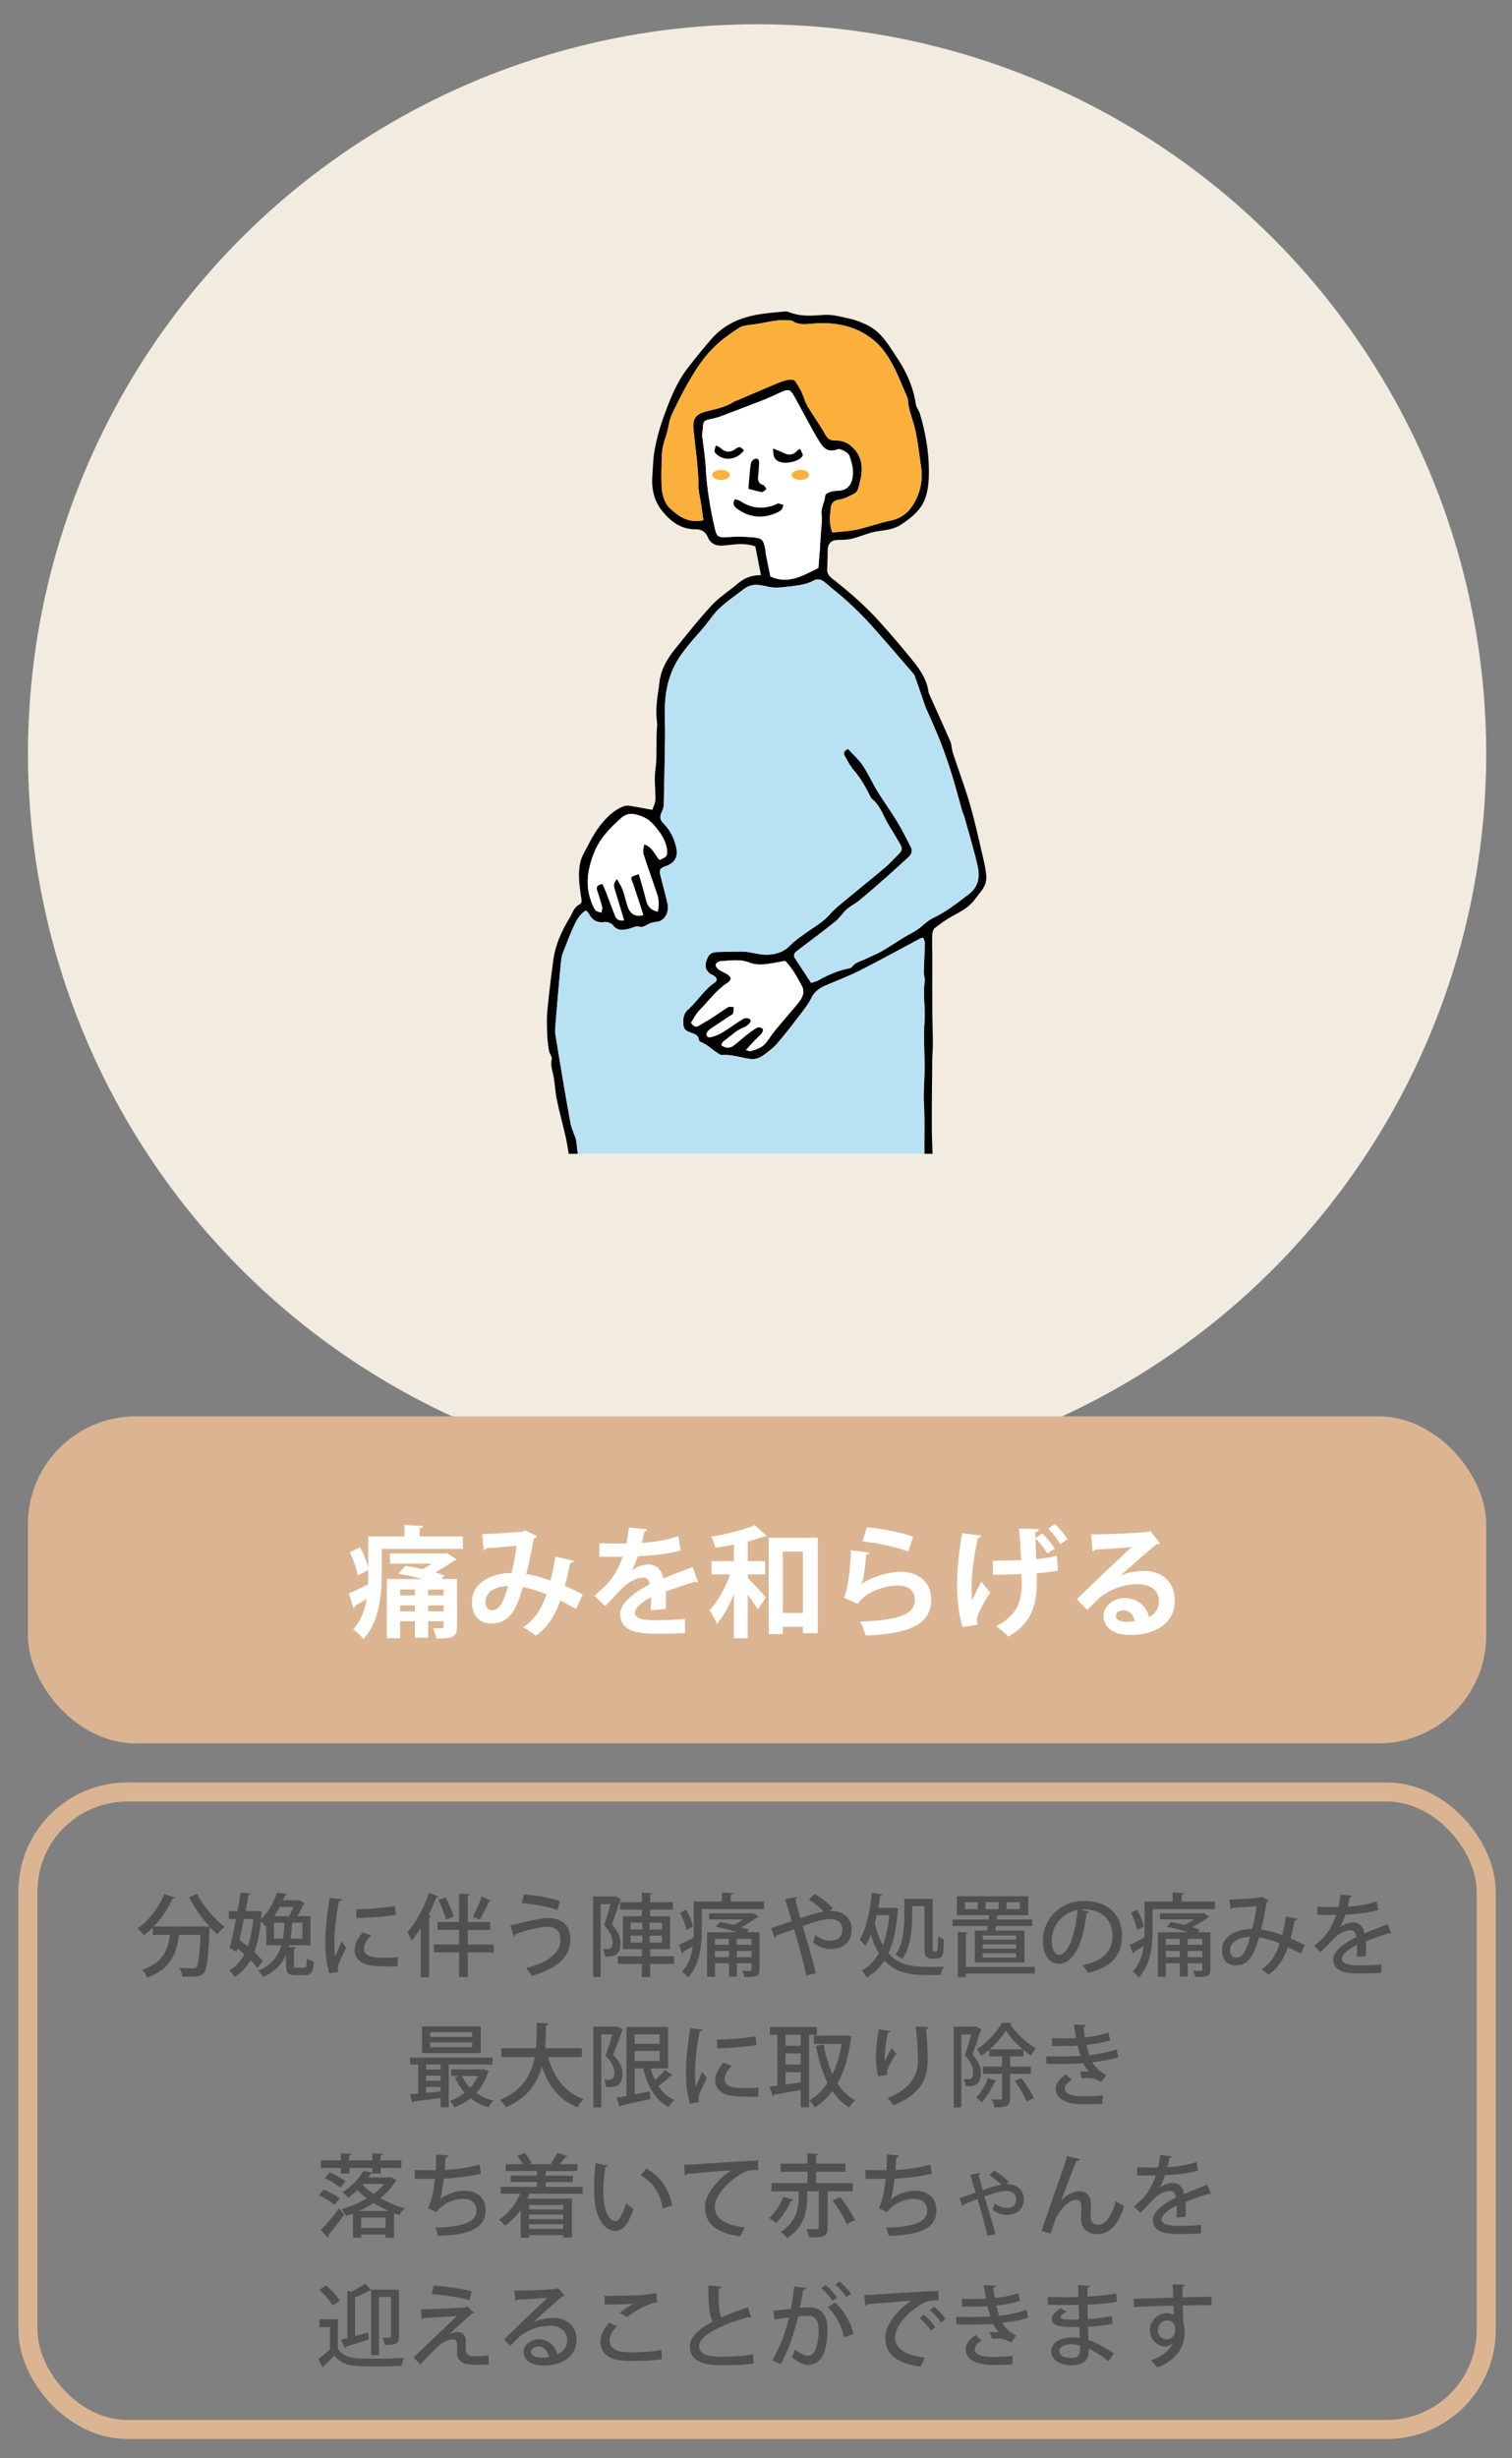 <?xml version="1.0" encoding="UTF-8"?>
<svg xmlns="http://www.w3.org/2000/svg" version="1.1" xmlns:xlink="http://www.w3.org/1999/xlink" viewBox="0 0 320 520">
  <rect x="0" y="0" width="320" height="520" fill="#808080" stroke="none"/>
  <defs>
    <style>
      .cls-1 {
        fill: #fbb03b;
      }

      .cls-1, .cls-2, .cls-3, .cls-4, .cls-5, .cls-6, .cls-7, .cls-8 {
        stroke-width: 0px;
      }

      .cls-2 {
        fill: #505050;
      }

      .cls-3 {
        fill: #000;
      }

      .cls-9 {
        stroke: #dbb592;
        stroke-miterlimit: 10;
        stroke-width: 4.03px;
      }

      .cls-9, .cls-4 {
        fill: none;
      }

      .cls-5 {
        fill: #dbb592;
      }

      .cls-10 {
        clip-path: url(#clippath);
      }

      .cls-6 {
        fill: #b8e2f4;
      }

      .cls-7 {
        fill: #f2ece0;
      }

      .cls-8 {
        fill: #fff;
      }
    </style>
    <clipPath id="clippath">
      <rect class="cls-4" x="76.1" y="60.78" width="168.25" height="183.28"/>
    </clipPath>
  </defs>
  <g id="_罫線" data-name="罫線">
    <circle class="cls-7" cx="160.23" cy="159.44" r="154.31"/>
    <rect class="cls-5" x="5.91" y="299.59" width="308.63" height="69.19" rx="22.84" ry="22.84"/>
    <rect class="cls-9" x="5.91" y="379.06" width="308.63" height="134.84" rx="21.03" ry="21.03"/>
  </g>
  <g id="_文字" data-name="文字">
    <g>
      <path class="cls-8" d="M88.8,325.01h9.16v2.62h-17.17v5.52c0,4.1-.53,10.02-3.89,13.56-.43-.58-1.55-1.7-2.16-2.06,1.68-1.81,2.49-4.12,2.87-6.44-.92.56-1.78,1.04-2.42,1.42-.03.25-.18.46-.38.53l-.97-3.1c1.04-.43,2.52-1.15,4.07-1.93.03-.69.03-1.35.03-1.98v-1.04l-2.24,1.17c-.18-1.3-.92-3.38-1.65-4.94l2.19-1.04c.69,1.32,1.4,3.03,1.7,4.27v-6.56h7.66v-2.42l3.92.2c-.03.25-.23.41-.71.51v1.7ZM96.73,334.02v10.07c0,2.24-.94,2.49-4.35,2.49-.13-.66-.46-1.55-.74-2.19.76.05,1.6.05,1.88.05.28-.03.36-.1.36-.38v-1.12h-3.26v3.49h-2.8v-3.49h-3.15v3.59h-2.8v-12.51h7.53c-1.65-.46-3.48-.87-5.11-1.12l1.5-1.68c1.14.18,2.39.43,3.61.71.66-.33,1.32-.74,1.93-1.17h-8.8v-2.14h11.62l.43-.13,2.06,1.37c-.1.13-.33.23-.58.25-1.04.79-2.47,1.7-3.92,2.52.71.2,1.37.41,1.93.61l-.64.76h3.28ZM87.83,336.23h-3.15v1.25h3.15v-1.25ZM84.67,340.84h3.15v-1.25h-3.15v1.25ZM93.88,337.48v-1.25h-3.26v1.25h3.26ZM90.63,340.84h3.26v-1.25h-3.26v1.25Z"/>
      <path class="cls-8" d="M121.44,330.15c-.08.3-.38.48-.76.48-.28,1.4-.71,3.28-1.14,4.83,1.17.51,2.54,1.14,3.79,1.78l-1.4,3.08c-1.17-.64-2.26-1.22-3.33-1.76-1.17,3.26-2.82,5.83-5.21,7.43-.64-.56-1.86-1.35-2.65-1.78,2.34-1.53,3.87-3.84,4.94-6.97-1.86-.74-3.54-1.27-5.01-1.5-1.75,6.16-3.64,7.66-6.69,7.66-3.38,0-4.1-2.7-4.1-4.58,0-4.02,4.25-6.1,8.37-6.08.46-1.73.84-3.82,1.09-5.77-1.22.13-4.4.41-6.33.51-.15.23-.38.33-.64.41l-.33-3.36c2.77-.1,7.2-.41,8.39-.51.28-.05.48-.2.66-.36l2.54,1.3c-.13.2-.38.38-.66.51-.38,2.24-1.04,5.44-1.6,7.5,1.58.18,3.28.71,5.14,1.35.38-1.3.76-3.28,1.02-5.04l3.92.87ZM107.55,335.49c-2.77.03-4.83,1.35-4.83,3.36,0,1.04.48,1.73,1.32,1.73,1.25,0,2.24-.58,3.51-5.09Z"/>
      <path class="cls-8" d="M147.77,334.65c-.08.03-.13.05-.2.05-.13,0-.25-.05-.36-.13-1.91.56-4.43,1.37-6.31,2.09.05.51.05,1.09.05,1.7s0,1.27-.05,2.01l-3.21.23c.08-.94.13-1.98.1-2.72-1.98.99-3.43,2.29-3.43,3.26,0,1.12,1.4,1.58,4.27,1.58,2.24,0,4.71-.08,6.31-.28l.05,2.95c-1.32.15-3.51.18-6.38.18-4.91,0-7.35-1.09-7.35-4.25,0-2.03,2.65-4.35,6.23-6.18-.08-.74-.46-1.42-1.22-1.42-1.68,0-3.46.87-5.55,3.23-.61.71-1.55,1.7-2.65,2.77l-2.26-2.19c1.07-.92,2.31-2.01,3.1-2.95,1.12-1.3,2.37-3.54,2.85-5.32l-.97.03c-.56,0-3.31.03-3.94,0v-2.87c1.42.08,3.26.08,4.38.08l1.35-.03c.23-1.04.38-2.06.53-3.36l3.89.38c-.05.25-.28.43-.64.48-.13.81-.33,1.58-.53,2.37,2.01-.05,5.01-.48,7.73-1.4l.51,3c-2.44.79-5.95,1.09-9.08,1.25-.46,1.35-.89,2.44-1.25,2.98h.03c.92-.71,2.24-1.25,3.48-1.25,1.48,0,2.77,1.04,3.15,2.98,1.96-.84,4.35-1.7,6.18-2.44l1.17,3.21Z"/>
      <path class="cls-8" d="M155.33,326.72c-1.32.28-2.67.51-3.94.69-.13-.69-.53-1.73-.89-2.37,3.36-.53,7.05-1.45,9.26-2.44l2.49,2.31c-.13.13-.28.13-.66.13-.94.36-2.09.71-3.33,1.02v4.17h3.69v2.82h-3.69v.71c1.07,1.07,3.31,3.51,3.84,4.17l-1.76,2.52c-.46-.84-1.27-2.04-2.09-3.13v9.23h-2.93v-9.31c-1.02,2.47-2.24,4.73-3.61,6.26-.31-.89-1.02-2.08-1.55-2.87,1.73-1.83,3.36-4.78,4.35-7.58h-3.92v-2.82h4.73v-3.51ZM162.68,325.29h10.4v20.17h-3.15v-1.35h-4.25v1.55h-3v-20.37ZM165.68,341.19h4.25v-12.97h-4.25v12.97Z"/>
      <path class="cls-8" d="M183.98,328.42c-.13.28-.3.38-.66.43-.31,3.54-.58,5.57-1.04,6.23h.03c2.26-1.58,5.85-2.59,8.27-2.59,3.71,0,6.51,2.06,6.49,5.85-.03,4.86-3.69,7.22-13.86,7.63-.23-.79-.69-2.09-1.17-2.95,8.47-.33,11.55-1.58,11.57-4.6.03-1.81-1.3-3.03-3.54-3.03-3.15,0-7.07,1.53-8.55,3.87l-2.95-1.32c.53-.41,1.45-5.34,1.5-10l3.92.48ZM183.47,323.06c3.08.33,7.12.99,9.79,2.01l-1.04,3.13c-2.54-1.04-6.82-1.83-9.69-2.16l.94-2.98Z"/>
      <path class="cls-8" d="M203.72,344.17c-.69-2.16-1.17-5.37-1.17-8.93s.53-7.81,1.09-10.94l4.02.53c-.03.25-.36.46-.69.51-.69,2.87-1.35,7.45-1.35,9.79,0,1.09.03,2.29.13,3.33.43-.94,1.32-2.72,1.96-3.89l1.86,2.37c-.94,1.35-2.82,4.32-2.82,5.8,0,.28.03.58.1.92l-3.13.51ZM221.63,328.58c-.53-.97-1.63-2.37-2.47-3.15.03,1.25.1,2.85.15,4.38,1.37-.15,3.15-.38,4.35-.74l.25,3.15c-1.22.23-2.77.46-4.5.58l.03,1.7c0,5.29-1.35,9.08-6.05,11.7-.43-.53-1.88-1.75-2.57-2.21,4.48-2.29,5.42-5.21,5.42-9.18,0-.25-.05-1.58-.05-1.88-1.55.13-4.02.18-6.03.18l-.05-2.95c1.4-.03,4.38-.05,6-.18-.15-2.95-.33-5.95-.46-6.66l4.22.13c-.03.28-.31.61-.76.71l.03,1.22,1.42-.99c1.02.89,2.11,2.24,2.65,3.23l-1.58.97ZM224.38,326.62c-.53-.99-1.68-2.47-2.54-3.23l1.4-1.02c.99.89,2.06,2.16,2.65,3.21l-1.5,1.04Z"/>
      <path class="cls-8" d="M237.25,333.23c1.4-.61,3.38-.94,4.86-.94,3.87,0,6.54,2.37,6.54,6.36,0,4.55-3.97,7.2-9.51,7.2-3.28,0-5.6-1.5-5.6-4.07,0-2.06,2.09-3.74,4.48-3.74,2.7,0,4.73,1.81,5.16,4.02,1.25-.61,2.11-1.81,2.11-3.38,0-2.19-1.81-3.59-4.38-3.59-3.46,0-6.66,1.45-8.47,3.15-.61.56-1.63,1.58-2.29,2.31l-2.26-2.26c1.81-1.81,8.22-7.89,11.62-11.04-1.25.18-5.65.41-7.68.53-.08.18-.38.33-.61.38l-.28-3.59c3.26,0,10.43-.28,12.11-.56l.38-.18,2.06,2.59c-.15.15-.46.25-.74.28-1.32.97-5.42,4.63-7.5,6.49v.03ZM238.6,343.07c.43,0,1.22-.08,1.55-.15-.18-1.35-1.25-2.31-2.39-2.31-.84,0-1.6.43-1.6,1.17,0,1.2,1.6,1.3,2.44,1.3Z"/>
    </g>
    <g>
      <path class="cls-2" d="M41.73,400.61c1.24,2.54,3.7,5.4,5.8,6.97-.48.38-1.18,1.11-1.53,1.6-.53-.46-1.07-.99-1.62-1.58,0,.15-.02.38-.04.59-.25,6.07-.52,8.32-1.18,9.09-.44.55-.9.71-1.6.8-.31.04-.73.06-1.2.06-.55,0-1.18-.02-1.81-.06-.02-.55-.27-1.32-.59-1.83,1.18.11,2.29.13,2.75.13.38,0,.61-.06.82-.27.46-.48.71-2.31.9-6.83h-4.52c-.53,3.57-1.55,7.14-6.7,9.03-.21-.48-.74-1.22-1.16-1.62,4.49-1.49,5.52-4.31,5.94-7.41h-3.65v-1.56c-.59.59-1.2,1.13-1.83,1.6-.32-.36-1.01-1.03-1.43-1.36,2.31-1.57,4.5-4.35,5.71-7.31l2.25.76c-.08.15-.27.25-.53.21-.97,2.16-2.39,4.24-3.97,5.9h10.42l.42-.02,1.03.09c-1.66-1.79-3.28-4.08-4.41-6.28l1.76-.71Z"/>
      <path class="cls-2" d="M62.2,415.68c0,.5.1.55.59.55h1.55c.46,0,.55-.21.61-1.95.32.27,1.03.53,1.49.65-.17,2.31-.63,2.88-1.91,2.88h-1.99c-1.64,0-2-.5-2-2.12v-2.18c-.86,1.93-2.31,3.55-4.85,4.68-.21-.4-.69-1.01-1.07-1.34,2.92-1.18,4.26-3.07,4.93-5.36h-3.19v-4.2l-.21.21c-.19-.33-.59-.76-.94-1.07-.25,2.6-.71,4.73-1.39,6.51.74.67,1.37,1.34,1.79,1.89l-1.16,1.47c-.34-.5-.84-1.07-1.43-1.66-.88,1.55-1.99,2.71-3.4,3.57-.23-.44-.71-1.11-1.07-1.47,1.3-.69,2.35-1.81,3.15-3.34-.46-.44-.95-.86-1.45-1.24l-.17.73-1.47-.84c.42-1.6.9-3.84,1.34-6.13h-1.51v-1.68h1.83c.25-1.37.48-2.71.65-3.91l2.14.23c-.04.15-.15.25-.46.27-.17,1.05-.4,2.21-.63,3.42h2.21l.31-.04.94.17c-.02.13-.06.25-.08.34-.02.42-.06.84-.1,1.24,1.72-1.68,2.82-3.84,3.38-5.61l2.1.3c-.04.15-.15.27-.42.29-.11.32-.27.67-.4,1.01h3.04l.29-.09,1.3.8c-.08.09-.19.17-.34.21-.31.69-.78,1.62-1.28,2.44h2.79v6.18h-4.49l-.08.34,1.51.08c-.02.15-.13.27-.44.31v3.46ZM51.63,405.92c-.31,1.51-.63,3.04-.94,4.43.55.42,1.16.9,1.74,1.37.57-1.6.97-3.55,1.16-5.8h-1.97ZM57.99,410.08h1.89c.17-1.07.27-2.19.32-3.38h-2.21v3.38ZM61.17,405.31c.32-.57.67-1.28.94-1.95h-2.88c-.34.65-.73,1.3-1.18,1.95h3.13ZM64,410.08v-3.38h-2.16c-.08,1.14-.17,2.29-.34,3.38h2.5Z"/>
      <path class="cls-2" d="M72.37,401.8c-.04.21-.23.32-.61.34-.69,3.25-.99,6.66-.99,8.48,0,1.26.04,2.46.17,3.23.31-.74,1.09-2.54,1.34-3.19l.97,1.32c-.71,1.62-1.34,2.69-1.6,3.57-.1.32-.15.61-.15.9,0,.23.04.44.1.65l-1.89.31c-.63-1.83-.86-4.14-.86-6.7s.38-6.05.94-9.28l2.6.38ZM84.17,415.9c-.67.04-1.37.06-2.08.06-1.3,0-2.56-.06-3.46-.19-2.5-.34-3.59-1.7-3.59-3.28,0-1.34.69-2.48,1.72-3.74l1.79.65c-.92.92-1.53,1.83-1.53,2.84,0,1.78,2.39,1.89,4.58,1.89.86,0,1.79-.04,2.62-.13l-.06,1.91ZM75.39,403.9c2.31-.06,5.76-.3,8.19-.73l.19,1.87c-2.35.4-6.11.65-8.32.69l-.06-1.83Z"/>
      <path class="cls-2" d="M89.07,407.89c-.63.95-1.3,1.83-1.97,2.6-.17-.44-.63-1.36-.88-1.79,1.74-1.87,3.49-5.08,4.56-8.27l2.06.71c-.08.15-.23.21-.5.21-.48,1.28-1.05,2.56-1.68,3.78l.59.17c-.02.15-.15.25-.42.29v12.66h-1.78v-10.35ZM104.49,411.32v1.68h-5.5v5.21h-1.83v-5.21h-5.34v-1.68h5.34v-3.09h-4.56v-1.68h4.56v-5.99l2.27.13c-.02.17-.13.27-.44.33v5.54h4.75v1.68h-4.75v3.09h5.5ZM94.28,401.34c.73,1.28,1.47,2.96,1.72,4.03l-1.62.69c-.23-1.07-.92-2.83-1.6-4.14l1.51-.57ZM100.08,405.39c.63-1.11,1.43-2.9,1.83-4.2l2.06.86c-.06.12-.25.19-.48.17-.48,1.17-1.32,2.79-1.97,3.84l-1.45-.67Z"/>
      <path class="cls-2" d="M108,407.3c2.9-.78,6.53-1.58,8.02-1.58,2.75,0,4.73,1.45,4.7,4.6-.04,3.59-2.77,6.09-8.15,7.64-.25-.48-.82-1.22-1.26-1.66,4.96-1.2,7.31-3.44,7.31-5.88,0-1.7-.78-2.86-2.71-2.86-1.56,0-4.35.65-6.76,1.55.02.17-.19.38-.4.48l-.74-2.27ZM110.9,400.73c2.63.19,5.61.71,7.6,1.39l-.52,1.89c-2.02-.69-5.13-1.28-7.56-1.45l.48-1.83Z"/>
      <path class="cls-2" d="M130.25,401.09l1.16.65c-.02.08-.1.19-.15.23-.46,1.49-1.15,3.51-1.76,5.06,1.34,1.53,1.83,2.77,1.83,3.97,0,3-1.93,2.9-3.3,2.84-.02-.46-.19-1.15-.42-1.57.4.04.76.04,1.03.04.67,0,.99-.42.99-1.47,0-.99-.46-2.2-1.78-3.61.5-1.34.99-3.11,1.37-4.45h-2.1v15.42h-1.6v-17.06h4.43l.29-.06ZM142.66,413.81v1.62h-5.06v2.79h-1.76v-2.79h-5.08v-1.62h5.08v-1.51h-4.01v-6.97h4.01v-1.37h-4.6v-1.6h4.6v-2.02l2.2.13c-.02.17-.13.27-.44.31v1.58h4.81v1.6h-4.81v1.37h4.22v6.97h-4.22v1.51h5.06ZM133.47,406.7v1.45h2.48v-1.45h-2.48ZM133.47,409.45v1.47h2.48v-1.47h-2.48ZM140.1,408.15v-1.45h-2.6v1.45h2.6ZM140.1,410.92v-1.47h-2.6v1.47h2.6Z"/>
      <path class="cls-2" d="M154.66,402.24h7.04v1.58h-13.17v4.49c0,3.04-.38,7.31-2.92,10-.25-.36-.92-1.01-1.28-1.24,1.41-1.53,2.04-3.47,2.31-5.4-.78.46-1.51.9-2.04,1.2,0,.17-.1.31-.25.36l-.65-1.83c.8-.36,1.93-.94,3.09-1.55.04-.53.04-1.05.04-1.55v-6.07h5.94v-1.91l2.35.13c-.02.17-.13.27-.46.32v1.45ZM145.25,403.94c.63,1.13,1.24,2.63,1.41,3.57l-1.39.74c-.17-.97-.74-2.52-1.34-3.68l1.32-.63ZM160.75,408.75v7.86c0,1.41-.63,1.6-3.19,1.6-.08-.42-.29-.95-.48-1.34.74.02,1.45.02,1.66.02.23-.02.31-.08.31-.31v-1.3h-3.09v2.81h-1.68v-2.81h-2.96v2.9h-1.68v-9.45h6.34c-1.37-.46-3.05-.9-4.49-1.15l.92-1.03c.88.15,1.87.36,2.83.61.69-.3,1.41-.72,2.02-1.14h-7.18v-1.3h8.95l.27-.08,1.26.82c-.08.09-.23.15-.38.17-.86.65-2.06,1.39-3.28,2.02.61.19,1.16.38,1.6.55l-.42.52h2.67ZM154.27,410.1h-2.96v1.28h2.96v-1.28ZM151.32,414h2.96v-1.32h-2.96v1.32ZM159.05,411.38v-1.28h-3.09v1.28h3.09ZM155.95,414h3.09v-1.32h-3.09v1.32Z"/>
      <path class="cls-2" d="M175.55,404.2h.48c2.31.06,4.22,1.43,4.22,3.93,0,2.73-1.89,4.14-4.43,4.14-1.05,0-2.5-.34-3.74-1.35.15-.4.34-1.09.48-1.6,1.09.84,2.25,1.2,3.17,1.2,1.55,0,2.56-.84,2.56-2.37,0-1.34-1.03-2.21-2.63-2.21-1.49,0-3.7.71-5.78,1.45.94,3.23,2.14,7.29,2.81,10.02l-2.06.44c-.52-2.67-1.7-6.87-2.56-9.77-1.18.44-2.75.97-3.78,1.36-.02.17-.13.34-.32.44l-.78-2.04c1.17-.38,2.98-.97,4.39-1.45-.55-1.83-1.05-3.46-1.43-4.68l2.54-.44c.02.23-.1.34-.4.48.33,1.22.69,2.52,1.11,4.01,1.91-.65,3.61-1.18,4.96-1.41-.88-.88-2.25-1.99-3.19-2.54l1.22-1.16c1.3.65,3.04,2.02,3.88,2.98l-.69.59Z"/>
      <path class="cls-2" d="M189.14,403.52l.97.21c-.02.12-.06.25-.12.34-.25,3.84-.88,6.8-1.97,9.11,2.08,2.35,4.79,2.86,7.75,2.86.67,0,3.15,0,3.97-.02-.27.42-.57,1.26-.65,1.74h-3.42c-3.28,0-6.24-.59-8.49-3.05-.97,1.53-2.21,2.69-3.74,3.59-.25-.46-.73-1.13-1.11-1.47,1.51-.76,2.75-1.99,3.68-3.65-.65-1.05-1.22-2.33-1.7-3.88-.34.86-.73,1.62-1.16,2.29-.27-.34-.86-.97-1.24-1.26,1.41-2.16,2.21-6.05,2.62-9.98l2.18.38c-.04.17-.19.27-.46.29-.11.86-.23,1.7-.38,2.54h2.96l.31-.04ZM185.57,405.1c-.13.59-.27,1.15-.42,1.7.44,1.91,1.01,3.44,1.7,4.66.67-1.74,1.13-3.86,1.36-6.36h-2.63ZM193.05,403.21v2.14c0,2.65-.31,6.49-2.08,9.05-.3-.29-1.05-.76-1.45-.94,1.68-2.39,1.87-5.75,1.87-8.11v-3.68h5.99v10.14c0,.84,0,.97.32.97.48,0,.54,0,.63-.12.15-.19.17-1.09.21-3.09.31.29.84.55,1.24.69-.06,3.09-.15,4.07-1.7,4.07h-.88c-.4,0-.84-.13-1.13-.4-.31-.3-.42-.69-.42-2.16v-8.55h-2.62Z"/>
      <path class="cls-2" d="M206.29,408.38h2.58c.06-.31.12-.63.15-.97h-7.43v-1.37h7.62c.04-.33.08-.63.1-.94h-6.8v-3.99h15.12v3.99h-6.17c-.08.06-.19.09-.36.11-.04.25-.06.53-.11.82h7.48v1.37h-7.67l-.17.97h6.17v6.76h-10.5v-6.76ZM219.02,416.04v1.43h-14.6v.74h-1.72v-9.56l2.16.13c-.02.15-.13.27-.44.31v6.95h14.6ZM206.92,403.84v-1.47h-2.67v1.47h2.67ZM215.05,410.29v-.88h-7.08v.88h7.08ZM215.05,412.18v-.9h-7.08v.9h7.08ZM215.05,414.09v-.93h-7.08v.93h7.08ZM208.6,402.37v1.47h2.75v-1.47h-2.75ZM213.01,402.37v1.47h2.81v-1.47h-2.81Z"/>
      <path class="cls-2" d="M230.49,404.36c-.06.17-.25.31-.52.31-.74,6.26-2.69,10.71-5.9,10.71-1.85,0-3.34-1.7-3.34-4.83,0-4.73,3.72-8.44,8.67-8.44,5.48,0,8.06,3.34,8.06,7.27,0,4.52-2.46,6.78-7.18,7.94-.29-.44-.73-1.11-1.2-1.62,4.37-.86,6.36-2.96,6.36-6.26,0-3.11-2.06-5.55-6.05-5.55-.27,0-.51.02-.78.04l1.89.44ZM228.04,404.03c-3.36.59-5.46,3.42-5.46,6.45,0,1.81.67,3,1.55,3,2.06,0,3.51-4.6,3.91-9.45Z"/>
      <path class="cls-2" d="M250.07,402.24h7.04v1.58h-13.17v4.49c0,3.04-.38,7.31-2.92,10-.25-.36-.92-1.01-1.28-1.24,1.41-1.53,2.04-3.47,2.31-5.4-.78.46-1.51.9-2.04,1.2,0,.17-.1.31-.25.36l-.65-1.83c.8-.36,1.93-.94,3.09-1.55.04-.53.04-1.05.04-1.55v-6.07h5.94v-1.91l2.35.13c-.02.17-.13.27-.46.32v1.45ZM240.66,403.94c.63,1.13,1.24,2.63,1.41,3.57l-1.39.74c-.17-.97-.74-2.52-1.34-3.68l1.32-.63ZM256.16,408.75v7.86c0,1.41-.63,1.6-3.19,1.6-.08-.42-.29-.95-.48-1.34.74.02,1.45.02,1.66.02.23-.02.31-.08.31-.31v-1.3h-3.09v2.81h-1.68v-2.81h-2.96v2.9h-1.68v-9.45h6.34c-1.37-.46-3.05-.9-4.49-1.15l.92-1.03c.88.15,1.87.36,2.83.61.69-.3,1.41-.72,2.02-1.14h-7.18v-1.3h8.95l.27-.08,1.26.82c-.08.09-.23.15-.38.17-.86.65-2.06,1.39-3.28,2.02.61.19,1.17.38,1.6.55l-.42.52h2.67ZM249.68,410.1h-2.96v1.28h2.96v-1.28ZM246.73,414h2.96v-1.32h-2.96v1.32ZM254.46,411.38v-1.28h-3.09v1.28h3.09ZM251.36,414h3.09v-1.32h-3.09v1.32Z"/>
      <path class="cls-2" d="M274.55,405.92c-.08.23-.29.36-.57.36-.21,1.18-.52,2.58-.84,3.76.93.4,2,.9,3,1.39l-.82,1.83c-.95-.5-1.87-.96-2.75-1.38-.9,2.6-2.18,4.54-4.08,5.82-.38-.36-1.07-.82-1.55-1.09,1.87-1.22,3.07-2.98,3.89-5.52-1.64-.67-3.15-1.11-4.39-1.26-1.26,4.37-2.39,5.9-4.92,5.9-2.06,0-2.9-1.47-2.9-3.23,0-3,3.13-4.47,6.4-4.47.36-1.39.69-3.11.92-4.83-.9.08-3.61.29-5.06.38-.11.15-.27.23-.46.29l-.19-2.06c1.85-.06,5.31-.29,6.3-.38.21-.04.34-.13.46-.23l1.57.84c-.1.13-.27.25-.48.32-.31,1.89-.78,4.2-1.18,5.8,1.32.12,2.81.57,4.45,1.17.3-1.05.59-2.54.78-3.97l2.44.53ZM264.59,409.7c-2.41.04-4.26,1.09-4.26,2.82,0,.92.44,1.55,1.18,1.55,1.34,0,2.06-.78,3.07-4.37Z"/>
      <path class="cls-2" d="M294.43,408.98s-.08.02-.11.02c-.11,0-.23-.04-.33-.09-1.43.44-3.42,1.13-4.92,1.74.04.42.06.9.06,1.43s-.02,1.09-.06,1.72l-1.93.13c.08-.82.11-1.89.08-2.54-1.79.9-3.21,2-3.21,2.94s1.18,1.41,3.57,1.41c1.76,0,3.55-.08,4.77-.23l.02,1.78c-1.07.11-2.73.15-4.81.15-3.67,0-5.4-.84-5.4-3.02,0-1.6,2.1-3.28,4.87-4.7-.1-.86-.48-1.41-1.15-1.41-1.34,0-2.73.72-4.35,2.56-.5.55-1.22,1.3-2.06,2.08l-1.32-1.3c.9-.8,1.91-1.7,2.52-2.48.84-1.07,1.72-2.75,2.1-4.12l-.88.02c-.76,0-2.12,0-3.07-.02v-1.72c1.13.04,2.48.06,3.28.06l1.16-.02c.17-.82.32-1.62.46-2.63l2.41.27c-.04.19-.21.31-.46.34-.13.69-.29,1.32-.46,1.95,1.41-.04,3.93-.34,6.17-1.09l.32,1.81c-2.1.65-4.87.9-6.99.97-.38,1.22-.78,2.2-1.15,2.71h.02c.76-.63,1.87-1.07,2.84-1.07,1.18,0,2.08.84,2.35,2.35,1.55-.69,3.44-1.39,4.91-1.97l.74,1.97Z"/>
      <path class="cls-2" d="M104.24,436.71h-9.26v9.05h-1.74v-1.97c-2.14.27-4.24.53-5.65.72-.02.15-.15.25-.29.27l-.55-1.79c.52-.04,1.11-.08,1.76-.13v-6.15h-1.7v-1.47h17.43v1.47ZM101.74,428.64v5.65h-12.43v-5.65h12.43ZM93.25,437.76v-1.05h-3.07v1.05h3.07ZM93.25,440.15v-1.09h-3.07v1.09h3.07ZM90.17,441.44v1.26c.97-.09,2.02-.19,3.07-.3v-.96h-3.07ZM99.93,430.87v-1.01h-8.88v1.01h8.88ZM99.93,433.06v-1.03h-8.88v1.03h8.88ZM102.32,437.66l1.13.44c-.04.11-.11.17-.17.25-.52,1.72-1.39,3.17-2.5,4.37,1.05.73,2.27,1.28,3.67,1.62-.38.33-.86.97-1.09,1.41-1.43-.42-2.69-1.07-3.78-1.91-1.01.82-2.16,1.45-3.38,1.93-.21-.4-.65-1.07-.99-1.39,1.13-.36,2.2-.96,3.15-1.7-.86-.94-1.55-2.02-2.06-3.26l1.03-.29h-1.85v-1.41h6.57l.29-.06ZM97.79,439.13c.4.92.99,1.76,1.7,2.5.69-.75,1.26-1.57,1.68-2.5h-3.38Z"/>
      <path class="cls-2" d="M123.15,435.14h-7.14c1.18,4.24,3.49,7.48,7.5,8.88-.44.4-1.03,1.2-1.32,1.74-3.84-1.55-6.11-4.5-7.52-8.61-.97,3.46-3.05,6.66-7.58,8.61-.27-.5-.82-1.15-1.32-1.55,4.85-1.97,6.68-5.4,7.39-9.07h-7.04v-1.87h7.31c.17-1.83.15-3.68.17-5.38l2.44.15c-.02.19-.17.33-.48.36-.02,1.51-.04,3.17-.21,4.87h7.79v1.87Z"/>
      <path class="cls-2" d="M130.65,428.65l1.18.65c-.04.1-.1.19-.17.25-.5,1.51-1.22,3.51-1.89,5.06,1.47,1.53,1.97,2.77,1.97,3.97,0,3.02-1.97,2.94-3.49,2.88-.02-.46-.19-1.15-.42-1.58.29.04.55.06.78.06.97,0,1.43-.21,1.43-1.51,0-.99-.52-2.2-1.91-3.61.53-1.34,1.07-3.11,1.47-4.47h-2.33v15.42h-1.7v-17.06h4.79l.29-.06ZM137.69,437.53c.25.86.55,1.7.92,2.44.78-.69,1.6-1.51,2.14-2.16l1.62,1.22c-.08.1-.27.13-.48.1-.63.63-1.66,1.49-2.54,2.16.86,1.28,1.97,2.29,3.36,2.9-.4.34-.94,1.05-1.2,1.51-2.84-1.47-4.49-4.41-5.38-8.17h-1.79v5.48c1.03-.19,2.1-.4,3.17-.61l.15,1.58c-2.29.53-4.68,1.07-6.18,1.39-.04.17-.15.29-.29.31l-.73-1.95c.61-.11,1.32-.23,2.12-.38v-14.6h8.8v8.78h-3.68ZM139.6,430.33h-5.27v2h5.27v-2ZM134.33,433.85v2.12h5.27v-2.12h-5.27Z"/>
      <path class="cls-2" d="M148.7,429.36c-.04.21-.23.32-.61.34-.69,3.25-.99,6.66-.99,8.48,0,1.26.04,2.46.17,3.23.31-.74,1.09-2.54,1.34-3.19l.97,1.32c-.71,1.62-1.34,2.69-1.6,3.57-.1.32-.15.61-.15.9,0,.23.04.44.1.65l-1.89.31c-.63-1.83-.86-4.14-.86-6.7s.38-6.05.94-9.28l2.6.38ZM160.5,443.47c-.67.04-1.37.06-2.08.06-1.3,0-2.56-.06-3.46-.19-2.5-.34-3.59-1.7-3.59-3.28,0-1.34.69-2.48,1.72-3.74l1.79.65c-.92.92-1.53,1.83-1.53,2.84,0,1.78,2.39,1.89,4.58,1.89.86,0,1.79-.04,2.62-.13l-.06,1.91ZM151.72,431.46c2.31-.06,5.76-.3,8.19-.73l.19,1.87c-2.35.4-6.11.65-8.32.69l-.06-1.83Z"/>
      <path class="cls-2" d="M172.88,430.43h-1.64v15.33h-1.78v-3.67c-2.12.4-4.22.76-5.63.99-.02.15-.15.27-.29.31l-.67-2.02,1.64-.21v-10.73h-1.57v-1.68h9.93v1.68ZM169.46,432.74v-2.31h-3.23v2.31h3.23ZM169.46,436.71v-2.35h-3.23v2.35h3.23ZM166.24,438.33v2.6c1.03-.13,2.12-.29,3.23-.44v-2.16h-3.23ZM179.16,430.49l1.11.38c-.04.12-.11.23-.19.31-.46,3.86-1.41,6.99-2.84,9.49.99,1.55,2.23,2.79,3.74,3.63-.4.34-.99,1.01-1.28,1.49-1.41-.88-2.58-2.04-3.53-3.46-1.07,1.41-2.29,2.56-3.7,3.46-.27-.46-.8-1.14-1.2-1.47,1.47-.84,2.79-2.1,3.86-3.76-1.11-2.2-1.89-4.85-2.44-7.79l1.62-.3c.42,2.27,1.03,4.41,1.87,6.26.9-1.83,1.57-3.97,1.95-6.39h-5.9v-1.76h6.64l.31-.08Z"/>
      <path class="cls-2" d="M185.89,439.21c-.36-1.18-.51-2.79-.51-3.88,0-1.6.17-3.68.59-6.05l2.46.36c-.06.25-.29.31-.52.34-.36,1.51-.67,3.89-.67,5.31,0,.27.02.5.04.67.38-.88,1.05-2.08,1.47-2.77.21.34.67.94.92,1.2-1.11,1.76-1.95,3.19-1.95,3.99,0,.15.02.32.06.52l-1.89.3ZM196.52,428.79c-.02.23-.17.36-.5.44.15,1.58.32,4.24.32,6.55,0,3.7-1.26,7.1-7.18,9.54-.29-.4-.95-1.16-1.35-1.53,5.23-2,6.47-5.12,6.47-7.98,0-2.5-.25-5.23-.46-7.14l2.69.12Z"/>
      <path class="cls-2" d="M206.54,428.65l1.17.61c-.02.1-.1.21-.17.25-.44,1.49-1.13,3.47-1.74,5.02,1.34,1.51,1.81,2.77,1.81,3.95,0,2.94-1.89,2.86-3.25,2.81-.02-.44-.19-1.11-.4-1.51.38.02.76.02,1.03.02.55,0,.97-.25.97-1.47,0-.97-.46-2.18-1.76-3.59.5-1.34.99-3.07,1.34-4.39h-2.08v15.42h-1.6v-17.06h4.41l.27-.06ZM210.93,440.17c-.06.11-.19.19-.42.17-.63,1.58-1.68,3.28-2.77,4.35-.27-.29-.8-.8-1.15-1.03.99-.92,1.93-2.5,2.46-4.07l1.87.57ZM218.16,438.68h-4.39v5.13c0,1.66-.65,1.97-3.3,1.97-.06-.48-.32-1.22-.57-1.7.42.02.82.02,1.15.02h.71c.23,0,.31-.08.31-.3v-5.12h-4.07v-1.55h4.07v-2.14h-2.71v-1.39c-.55.46-1.13.9-1.72,1.26-.19-.42-.59-1.05-.9-1.41,2.16-1.32,4.31-3.67,5.31-5.59l2.1.1c-.04.15-.15.25-.32.29,1.22,1.83,3.46,3.95,5.38,5.02-.33.4-.73,1.05-.99,1.55-.53-.34-1.09-.74-1.62-1.2v1.39h-2.81v2.14h4.39v1.55ZM216.45,433.48c-1.39-1.18-2.73-2.63-3.57-3.93-.76,1.26-1.99,2.71-3.4,3.93h6.97ZM217.27,444.54c-.42-1.15-1.51-2.98-2.5-4.35l1.39-.65c1.01,1.32,2.16,3.09,2.62,4.26l-1.51.74Z"/>
      <path class="cls-2" d="M236.71,435.13c-1.53.52-3.57.88-5.54,1.09.59.96,1.68,2.18,2.96,2.67l-1.03,1.51c-1.09-.57-1.58-.84-3.19-.84-.31,0-.63.02-.92.06l-.42-1.43c.21-.02.44-.02.69-.02.44,0,.92.02,1.24.06-.42-.44-.94-1.11-1.26-1.79-1.37.1-2.9.15-4.08.15-1.03,0-2.5,0-3.7-.04l-.02-1.6c1.09.04,2.58.04,3.67.04s2.44-.04,3.59-.11c-.17-.54-.46-1.45-.63-2.18-.61.06-1.68.1-3.65.1-.63,0-1.24-.02-1.78-.04v-1.64c.8.04,1.64.06,2.37.06.92,0,2.02,0,2.75-.06-.17-.84-.34-1.87-.48-2.86l2.54.06c0,.21-.19.36-.51.44.08.71.17,1.51.3,2.21,1.68-.15,3.63-.54,4.96-1.03l.4,1.64c-1.45.48-3.26.8-5.02.97.19.82.4,1.64.59,2.18,2.02-.23,4.16-.65,5.8-1.24l.36,1.66ZM228.98,445.11c-3.17-.04-5.54-1.09-5.54-3.26,0-1.24,1.05-2.41,2.16-3.05l1.24,1.18c-.94.5-1.45,1.18-1.47,1.79-.02,1.14,1.45,1.64,3.59,1.66,1.39,0,3.17-.08,4.43-.19l-.08,1.76c-.86.06-2,.11-3.59.11h-.75Z"/>
      <path class="cls-2" d="M70.77,466.43c-.69-.67-2.1-1.55-3.28-2.06l1.03-1.24c1.16.46,2.62,1.24,3.34,1.91l-1.09,1.39ZM67.89,471.76c1.07-1.09,2.62-2.94,3.88-4.64l1.07,1.32c-1.09,1.53-2.37,3.23-3.34,4.33.04.09.06.17.06.25,0,.13-.06.25-.13.32l-1.53-1.58ZM82.72,460.51l1.28.69c-.06.1-.17.17-.29.21-.78,1.32-1.89,2.52-3.21,3.57,1.62.9,3.44,1.66,5.17,2.12-.38.34-.88,1.01-1.15,1.45-.38-.12-.74-.25-1.13-.38v5.17h-1.79v-.67h-5.17v.67h-1.72v-5.13c-.5.19-.99.36-1.49.52-.19-.42-.61-1.09-.95-1.43,1.79-.48,3.7-1.28,5.38-2.29-.73-.53-1.39-1.11-1.99-1.72-.59.55-1.24,1.09-1.99,1.58-.27-.38-.82-.92-1.22-1.15,2.12-1.28,3.61-3.04,4.43-4.5l1.93.33v-.96h-4.89v1.18h-1.78v-1.18h-4.22v-1.62h4.22v-1.51l2.21.13c-.02.15-.13.27-.44.31v1.07h4.89v-1.51l2.21.13c-.02.15-.15.27-.46.31v1.07h4.39v1.62h-4.39v1.18h-1.76v-.02c-.08.06-.17.08-.31.08-.15.25-.32.5-.52.76h4.43l.29-.08ZM69.78,459.48c1.13.48,2.6,1.3,3.32,1.93l-1.09,1.38c-.67-.65-2.12-1.53-3.26-2.06l1.03-1.24ZM82.26,467.69c-1.09-.48-2.16-1.05-3.17-1.7-.99.65-2.06,1.22-3.13,1.7h6.3ZM76.44,471.26h5.17v-2.18h-5.17v2.18ZM76.93,461.96l-.17.19c.63.67,1.41,1.32,2.29,1.93.88-.65,1.64-1.38,2.25-2.12h-4.37Z"/>
      <path class="cls-2" d="M101.78,459.79c-2.39.59-5.63.95-7.86,1.07-.25,2.1-.53,3.72-.78,4.33,1.37-1.07,3.47-1.79,5.06-1.79,2.73,0,4.58,1.41,4.58,4.18,0,3.88-3.74,5.23-10.1,5.36-.11-.5-.34-1.34-.55-1.74,5.42-.13,8.7-1.01,8.7-3.59,0-1.53-.97-2.5-2.94-2.5-1.58,0-4.28.94-5.52,2.81l-1.85-.84c.57-.65,1.24-3.19,1.53-6.2h-4.28v-1.85c.84.04,3.04.04,4.43.04.08-1.05.11-2.25.1-3.36l2.58.25c-.06.3-.27.38-.59.44-.04.88-.1,1.79-.15,2.62,1.95-.08,5.15-.52,7.35-1.13l.31,1.91Z"/>
      <path class="cls-2" d="M123.31,464.04h-11.24c-.13.34-.29.69-.46,1.03h9.43v8.23h-1.83v-.5h-7.23v.53h-1.78v-5.88c-.95,1.36-2.1,2.5-3.34,3.36-.27-.34-.86-.97-1.24-1.28,1.87-1.18,3.51-3.21,4.5-5.5h-4.18v-1.45h7.71v-1.01h-5.57v-1.36h5.57v-.97h-6.62v-1.45h3.61c-.29-.57-.73-1.22-1.16-1.72l1.55-.65c.61.65,1.2,1.53,1.47,2.16l-.48.21h4.96l-.4-.15c.46-.63,1.07-1.58,1.39-2.25l2.14.73c-.06.13-.23.19-.46.19-.32.44-.78.99-1.2,1.49h3.76v1.45h-6.7v.97h5.73v1.36h-5.73v1.01h7.81v1.45ZM119.2,466.41h-7.23v.96h7.23v-.96ZM119.2,469.41v-.97h-7.23v.97h7.23ZM111.97,471.47h7.23v-.99h-7.23v.99Z"/>
      <path class="cls-2" d="M128.63,458.09c-.04.17-.25.31-.52.32-.27,1.49-.42,3.4-.42,5.12,0,5.19,1.7,6.32,2.67,6.32.71-.02,1.6-1.95,2.14-3.78.38.34,1.11.93,1.57,1.16-1.09,3.4-2.31,4.66-3.8,4.66-2.69,0-4.24-3.34-4.45-6.68-.06-.73-.08-1.53-.08-2.37,0-1.68.1-3.53.31-5.25l2.58.5ZM140.25,467.14c-.55-3.38-2.2-5.59-4.66-7.01l1.2-1.43c2.73,1.47,4.87,4.16,5.44,7.81l-1.99.63Z"/>
      <path class="cls-2" d="M144.77,457.9c.57,0,1.39-.02,1.93-.06,1.95-.15,10.88-.74,13.74-.82l.02,2.02c-1.57-.06-2.58.06-4.05,1.05-2.46,1.57-5.13,4.41-5.13,6.72s1.89,3.82,6.34,4.35l-.92,1.89c-5.44-.71-7.5-2.88-7.5-6.22,0-2.5,2.39-5.65,5.54-7.73-2.1.11-7.23.55-9.32.76-.06.13-.29.27-.46.31l-.19-2.27Z"/>
      <path class="cls-2" d="M167.88,465.3c-.06.15-.21.21-.44.21-.65,1.47-1.87,3.46-3.21,4.71-.36-.34-1.05-.8-1.45-1.03,1.3-1.13,2.44-2.98,2.96-4.49l2.14.59ZM180.5,463.53h-5.33v7.67c0,1.87-.82,2.1-3.93,2.1-.08-.53-.34-1.3-.61-1.81.57.02,1.17.04,1.6.04.92,0,1.05,0,1.05-.34v-7.65h-2.44v1.03c0,2.75-.4,6.34-4.22,8.9-.29-.42-.93-1.05-1.37-1.34,3.46-2.25,3.78-5.29,3.78-7.6v-.99h-5.75v-1.74h7.6v-2.42h-5.67v-1.72h5.67v-2.18l2.31.15c-.02.15-.13.27-.46.31v1.72h6.19v1.72h-6.19v2.42h7.77v1.74ZM177.82,464.75c1.18,1.49,2.54,3.53,3.11,4.87-.48.23-.99.46-1.74.84-.52-1.32-1.81-3.44-2.98-5l1.6-.71Z"/>
      <path class="cls-2" d="M197.19,459.79c-2.39.59-5.63.95-7.87,1.07-.25,2.1-.53,3.72-.78,4.33,1.37-1.07,3.47-1.79,5.06-1.79,2.73,0,4.58,1.41,4.58,4.18,0,3.88-3.74,5.23-10.1,5.36-.12-.5-.34-1.34-.55-1.74,5.42-.13,8.7-1.01,8.7-3.59,0-1.53-.97-2.5-2.94-2.5-1.58,0-4.28.94-5.52,2.81l-1.85-.84c.57-.65,1.24-3.19,1.53-6.2h-4.28v-1.85c.84.04,3.04.04,4.43.04.08-1.05.11-2.25.1-3.36l2.58.25c-.06.3-.27.38-.59.44-.04.88-.1,1.79-.15,2.62,1.95-.08,5.15-.52,7.35-1.13l.31,1.91Z"/>
      <path class="cls-2" d="M203.08,464.96c.9-.27,2.33-.8,3.4-1.18-.44-1.45-.82-2.79-1.13-3.76l2.1-.38c.02.19-.1.33-.34.46.27.96.52,1.95.88,3.17,1.47-.52,2.94-.97,3.95-1.15-.72-.71-1.79-1.55-2.56-1.99l1.01-.97c1.03.51,2.42,1.6,3.09,2.39l-.57.48c.13,0,.27-.02.4-.02,1.68.06,3.36,1.03,3.36,3.19,0,2.04-1.43,3.32-3.55,3.32-.92,0-1.99-.25-3.05-1.11.13-.32.34-.9.46-1.3.88.69,1.85.95,2.58.95,1.24,0,1.95-.69,1.95-1.85,0-1.05-.82-1.78-1.99-1.78s-2.88.53-4.71,1.18c.78,2.6,1.76,5.78,2.29,7.96l-1.68.34c-.42-2.14-1.39-5.42-2.08-7.75-.9.36-2.08.82-2.88,1.15-.02.13-.13.29-.29.36l-.63-1.72Z"/>
      <path class="cls-2" d="M220.43,471.87c1.3-3.74,3.68-10.63,4.35-12.52.4-1.07.93-2.73,1.07-3.26l2.71.65c-.1.27-.36.4-.78.42-.92,2.2-2.48,6.39-3.19,8.29h.02c1.09-1.18,2.62-1.95,3.82-1.95,1.6,0,2.46,1.09,2.46,2.83,0,.3-.08,2.14-.08,2.44,0,1.22.59,1.83,1.58,1.83,1.58,0,2.9-1.81,3.76-5.02.55.38,1.18.76,1.77,1.05-1.13,3.67-2.94,5.94-5.61,5.94-2.16,0-3.51-1.22-3.51-3.19,0-.74.02-1.53.06-2.2v-.25c0-1.07-.36-1.62-1.05-1.62-1.97,0-3.99,2.9-4.51,4.35-.25.71-.63,1.79-.95,2.81l-1.93-.59Z"/>
      <path class="cls-2" d="M256.27,464.1s-.08.02-.11.02c-.11,0-.23-.04-.33-.1-1.43.44-3.42,1.13-4.92,1.74.04.42.06.9.06,1.43s-.02,1.09-.06,1.72l-1.93.13c.08-.82.11-1.89.08-2.54-1.79.9-3.21,2-3.21,2.94s1.18,1.41,3.57,1.41c1.76,0,3.55-.08,4.77-.23l.02,1.78c-1.07.11-2.73.15-4.81.15-3.67,0-5.4-.84-5.4-3.02,0-1.6,2.1-3.28,4.87-4.7-.1-.86-.48-1.41-1.15-1.41-1.34,0-2.73.73-4.35,2.56-.5.55-1.22,1.3-2.06,2.08l-1.32-1.3c.9-.8,1.91-1.7,2.52-2.48.84-1.07,1.72-2.75,2.1-4.12l-.88.02c-.76,0-2.12,0-3.07-.02v-1.72c1.13.04,2.48.06,3.28.06l1.16-.02c.17-.82.32-1.62.46-2.63l2.41.27c-.04.19-.21.3-.46.34-.13.69-.29,1.32-.46,1.95,1.41-.04,3.93-.34,6.17-1.09l.32,1.81c-2.1.65-4.87.9-6.99.97-.38,1.22-.78,2.2-1.15,2.71h.02c.76-.63,1.87-1.07,2.84-1.07,1.18,0,2.08.84,2.35,2.35,1.55-.69,3.44-1.39,4.91-1.97l.74,1.97Z"/>
      <path class="cls-2" d="M71.51,490.58v6.22c1.32,2.14,3.78,2.14,7.41,2.14,2.23,0,4.91-.06,6.59-.17-.19.4-.46,1.18-.55,1.7-1.45.06-3.68.1-5.71.1-4.24,0-6.66,0-8.46-2.29-.78.8-1.6,1.58-2.29,2.21.02.17-.04.27-.19.34l-.94-1.83c.74-.55,1.64-1.28,2.46-2.04v-4.7h-2.23v-1.68h3.91ZM69.03,483.46c1.09.92,2.33,2.23,2.86,3.19l-1.53,1.03c-.5-.95-1.68-2.35-2.77-3.32l1.43-.9ZM78.1,494.87c-1.81.57-3.67,1.14-4.89,1.51,0,.15-.11.27-.27.32l-.73-1.81,1.3-.31v-10.02l.8.23c1.09-.52,2.23-1.18,2.92-1.76l1.32,1.35v-.06h5.88v9.93c0,1.6-.71,1.79-2.98,1.79-.08-.44-.31-1.13-.52-1.55,1.83.06,1.83.02,1.83-.27v-8.36h-2.56v12.33h-1.66v-13.73c-.1.06-.23.06-.32.04-.78.5-1.95,1.01-3.07,1.47v8.17l2.73-.72.21,1.43Z"/>
      <path class="cls-2" d="M95.16,493.69c.59-.29,1.2-.4,1.74-.4,1.01,0,1.7.8,1.7,1.89,0,.5-.04,1.09-.04,1.51,0,1.72.95,1.72,2.27,1.72.82,0,1.83-.06,2.58-.19-.02,1.2.06,1.85.06,1.89-.76.08-1.68.11-2.52.11-.74,0-1.43-.04-1.91-.1-1.47-.19-2.31-1.16-2.33-2.39,0-.46.04-1.26.04-1.79,0-.69-.29-1.09-.86-1.09-.92,0-2.18.52-3.28,1.57-1.03,1.01-3.05,3.04-3.65,3.74,0,0-.31-.38-1.43-1.47,1.87-1.83,7.43-7.12,9.18-8.8-1.32.13-5.12.34-7.18.46-.1.15-.15.23-.31.23l-.15-2.08c2.63-.06,7.54-.27,9.51-.44l.32-.19,1.47,1.37c-.11.08-.27.15-.48.15-1.2,1.03-3.25,2.88-4.73,4.28v.02ZM99.34,486.53c-2-.57-5.56-1.11-7.98-1.26l.42-1.78c2.58.13,5.86.59,8.04,1.2l-.48,1.83Z"/>
      <path class="cls-2" d="M112.92,491.19c1.16-.55,2.88-.88,4.18-.88,2.96,0,4.92,1.76,4.92,4.66,0,3.46-3.02,5.4-7.01,5.4-2.48,0-4.2-1.07-4.2-2.88,0-1.47,1.49-2.67,3.26-2.67,2.08,0,3.55,1.53,3.86,3.21,1.24-.5,2.1-1.57,2.1-3.02,0-1.85-1.43-3.04-3.59-3.04-2.73,0-5.33,1.18-6.64,2.44-.5.48-1.26,1.26-1.76,1.81l-1.36-1.34c1.51-1.57,6.64-6.45,9.22-8.84-1.01.13-4.58.31-6.41.38-.04.13-.25.27-.42.31l-.19-2.2c2.52,0,7.67-.19,8.99-.4l.29-.15,1.32,1.6c-.13.11-.32.17-.53.21-1.16.9-4.49,3.97-6.03,5.36v.02ZM114.74,498.71c.42,0,1.05-.08,1.43-.15-.17-1.24-1.11-2.21-2.25-2.21-.8,0-1.53.44-1.53,1.15,0,.97,1.32,1.22,2.35,1.22Z"/>
      <path class="cls-2" d="M140.12,499.01c-1.6.27-3.84.4-5.8.4-1.62,0-3.05-.08-3.84-.25-2.39-.53-3.4-2.08-3.4-3.78,0-1.47.78-2.94,1.85-4.05l1.62.76c-.97.96-1.55,2.06-1.55,3,0,1.03.67,1.97,2.16,2.29.67.13,1.72.21,2.92.21,1.87,0,4.12-.17,5.88-.53l.15,1.95ZM131.15,489.24c.8-.65,2-1.47,2.88-1.95v-.02c-1.18.17-4.2.23-6.05.21,0-.48,0-1.41-.04-1.85,1.81.04,5.75-.04,7.46-.15,1.13-.08,2.41-.21,3.51-.44l.17,1.97c-2.44.33-5.23,2.21-6.34,3.11l-1.6-.88Z"/>
      <path class="cls-2" d="M158.95,490.23c-.06.02-.11.02-.17.02-.15,0-.31-.04-.44-.11-5.71,1.6-10.4,3.86-10.38,6.17.02,1.62,1.78,2.21,4.68,2.21s5.36-.27,6.7-.48l.17,1.93c-1.37.19-3.86.36-6.95.36-3.7,0-6.53-.9-6.57-3.91-.02-2.04,1.91-3.78,4.83-5.33-.69-1.28-.92-3.46-.88-7.65l2.77.23c-.04.25-.21.42-.61.46-.04,3.02.04,5,.52,6.09,1.7-.76,3.65-1.49,5.67-2.18l.67,2.2Z"/>
      <path class="cls-2" d="M170.66,483.95c-.06.27-.29.36-.63.38-.21.99-.52,2.73-.74,3.86.69-.08,1.41-.13,1.85-.13,3.04-.02,4.01,2.04,4.01,4.96,0,.76-.13,2.63-.57,4.03-.59,2.14-1.85,3.19-3.55,3.19-.76,0-1.85-.36-3.46-1.62.27-.48.51-1.07.67-1.62,1.41,1.05,2.2,1.28,2.75,1.28.92,0,1.45-.67,1.79-1.81.31-1.01.5-2.67.5-3.51-.02-2.02-.67-3.13-2.29-3.11-.52,0-1.22.04-2.06.15-.92,3.68-1.99,7.04-3.72,10.12l-1.76-.84c1.7-2.92,2.71-5.69,3.55-9.07l-3.15.44-.15-1.87,3.67-.4c.27-1.39.53-3.07.72-4.71l2.58.31ZM176.16,486.68c-.46-.82-1.57-2.06-2.35-2.67l.9-.65c.9.69,1.93,1.81,2.42,2.63l-.97.69ZM178.64,494.43c-.53-2.58-1.91-5-3.49-6.38l1.57-1.01c1.83,1.6,3.34,4.07,3.91,6.7l-1.99.69ZM179.12,485.9c-.46-.8-1.57-2.04-2.37-2.65l.92-.67c.9.71,1.91,1.83,2.42,2.65l-.97.67Z"/>
      <path class="cls-2" d="M182.93,485.46c.57,0,1.39-.02,1.93-.06,1.95-.15,10.88-.74,13.74-.82l.02,2.02c-1.57-.06-2.58.06-4.05,1.05-2.46,1.57-5.13,4.41-5.13,6.72s1.89,3.82,6.34,4.35l-.92,1.89c-5.44-.71-7.5-2.88-7.5-6.22,0-2.5,2.39-5.65,5.54-7.73-2.23.17-7.24.55-9.32.76-.06.13-.29.27-.46.31l-.19-2.27ZM195.51,489.64c.86.67,1.91,1.79,2.44,2.62l-.93.72c-.48-.76-1.62-2.02-2.37-2.61l.86-.73ZM197.67,487.94c.9.71,1.93,1.76,2.44,2.6l-.92.75c-.48-.73-1.55-1.95-2.39-2.62l.86-.73Z"/>
      <path class="cls-2" d="M217.63,490.25c-1.53.52-3.57.88-5.54,1.09.59.96,1.68,2.18,2.96,2.67l-1.03,1.51c-1.09-.57-1.58-.84-3.19-.84-.31,0-.63.02-.92.06l-.42-1.43c.21-.02.44-.02.69-.02.44,0,.92.02,1.24.06-.42-.44-.94-1.11-1.26-1.79-1.38.1-2.9.15-4.08.15-1.03,0-2.5,0-3.7-.04l-.02-1.6c1.09.04,2.58.04,3.67.04s2.44-.04,3.59-.11c-.17-.54-.46-1.45-.63-2.18-.61.06-1.68.1-3.65.1-.63,0-1.24-.02-1.78-.04v-1.64c.8.04,1.64.06,2.37.06.92,0,2.02,0,2.75-.06-.17-.84-.34-1.87-.48-2.86l2.54.06c0,.21-.19.36-.52.44.08.71.17,1.51.31,2.21,1.68-.15,3.63-.54,4.96-1.03l.4,1.64c-1.45.48-3.26.8-5.02.97.19.82.4,1.64.59,2.18,2.02-.23,4.16-.65,5.8-1.24l.36,1.66ZM209.9,500.24c-3.17-.04-5.54-1.09-5.54-3.26,0-1.24,1.05-2.41,2.16-3.05l1.24,1.18c-.94.5-1.45,1.18-1.47,1.79-.02,1.15,1.45,1.64,3.59,1.66,1.39,0,3.17-.08,4.43-.19l-.08,1.76c-.86.06-2,.12-3.59.12h-.74Z"/>
      <path class="cls-2" d="M221.75,485.84c1.18.08,2.88.08,4.28.08.73,0,1.51-.02,2.2-.04-.02-.88-.04-1.87-.04-2.5l2.46.13c-.02.21-.17.33-.5.38,0,.53,0,1.32.02,1.91,2.08-.11,4.16-.29,6.03-.69l.21,1.76c-1.83.36-3.89.54-6.26.63l.06,3.07c1.79-.12,3.72-.36,5.08-.69l.19,1.68c-1.43.31-3.38.53-5.23.61.04,1.11.08,2.1.11,2.82,1.76.57,3.57,1.53,5.38,2.84l-1.15,1.64c-1.45-1.2-2.86-2.08-4.16-2.65v.73c-.02,1.7-1.22,2.77-3.7,2.77s-4.24-1.15-4.24-2.94c0-1.89,2.06-2.96,4.28-2.96.55,0,1.15.02,1.74.15-.02-.69-.04-1.49-.08-2.35-.4.02-.8.02-1.18.02-3.34,0-4.66-.4-4.66-1.74,0-.74.57-1.41,1.87-2.23l1.3.74c-1.13.55-1.24.9-1.24,1.11,0,.46.74.53,2.27.55.48,0,1.05,0,1.58-.02-.04-1.05-.06-2.1-.09-3.11-.71.02-1.53.04-2.25.04-1.26,0-3.09-.02-4.28-.06v-1.7ZM228.58,496.17c-.67-.19-1.34-.29-1.93-.29-1.3,0-2.46.53-2.46,1.47s1.11,1.43,2.56,1.43c1.32,0,1.83-.57,1.83-1.7v-.92Z"/>
      <path class="cls-2" d="M239.91,486.26c1.2-.04,7.06-.19,8.38-.25,0-.27-.08-2.31-.11-2.83l2.6.11c-.02.17-.19.36-.54.42,0,.5.02,1.41.04,2.25,2.42-.08,4.91-.13,6.13-.15v1.79c-1.47-.02-3.74,0-6.09.08.02.71.02,1.39.04,1.87.04.67.06,1.16.08,1.77.25.75.27,1.64.27,2.1,0,3.91-2.69,6.2-5.75,7.37-.33-.44-.97-1.11-1.39-1.49,2.46-.88,4.03-2.16,4.6-3.63h-.02c-.31.38-.86.67-1.49.67-1.7,0-3.3-1.38-3.3-3.42s1.72-3.63,3.57-3.63c.57,0,1.13.15,1.51.42,0-.08-.02-.15-.02-.21-.02-.36-.04-1.13-.06-1.79-3.15.1-6.28.17-8.38.29l-.06-1.76ZM248.71,492.9c0-1.37-.57-2.06-1.68-2.06s-1.95.84-1.95,2.1c0,1.15.86,1.91,1.81,1.91,1.16,0,1.81-.92,1.81-1.95Z"/>
    </g>
  </g>
  <g id="_イラスト" data-name="イラスト">
    <g class="cls-10">
      <g>
        <path class="cls-3" d="M150.81,356.28c-.19-2.71-.36-5.39-.58-8.07-.28-3.33-.61-6.66-.94-9.99-.3-3.1-.65-6.19-.94-9.29-.39-4.05-.73-8.11-1.12-12.16-.42-4.41-.87-8.83-1.28-13.24-.33-3.58-.61-7.17-.93-10.75-.14-1.52-.36-3.03-.51-4.55-.41-4.17-.79-8.35-1.2-12.52-.08-.77-.22-1.53-.36-2.42h-17.22c-.71-1.11-.35-2.45-.57-3.68-.13-.71-.27-1.42-.41-2.14-.41-2.09-.8-4.18-1.23-6.27-.49-2.41-1.07-4.8-1.51-7.22-.57-3.12-1.05-6.26-1.57-9.39-.22-1.32-.39-2.64-.68-3.94-.59-2.62-1.32-5.2-1.87-7.83-.33-1.54-.42-3.13-.65-4.7-.2-1.36-.82-2.65-.47-4.12.12-.49-.47-1.1-.57-1.69-.2-1.19-.35-2.39-.39-3.6-.06-1.64-.12-3.31.03-4.94.35-3.59.78-7.16,1.27-10.73.44-3.2,1.75-6.09,3.42-8.82.62-1.02.88-2.29,2.13-2.91.64-.32.4-1.04.31-1.67-.33-2.35-.69-4.71-.18-7.08.14-.64.35-1.29.66-1.86,1.08-1.97,2.02-4.06,3.38-5.83,1.35-1.77,2.93-3.45,5.12-4.3.38-.15.85-.19,1.25-.13,1.53.24,3.05.54,4.85.87.22-.65.64-1.36.66-2.08.06-2.13-.3-4.3,0-6.38.44-3.05.07-6.09.35-9.12.04-.48,0-.98-.06-1.46-.33-2.71.26-5.37.58-8.03.3-2.53,1.54-4.76,3.12-6.73,2.59-3.23,5.16-6.48,7.97-9.51,1.64-1.76,3.76-3.08,5.61-4.65,1.31-1.11,2.79-1.71,4.77-1.68-.42-2.14-.8-4.09-1.19-6.09-1.64-.57-3.26-.57-4.9-.37-.6.07-1.21.12-1.81.18-1.53.14-2.74-.28-3.38-1.84-.47-1.15-1.43-1.62-2.63-1.6-3.05.03-5.22-1.69-6.97-3.83-1.7-2.09-2.32-4.67-2.11-7.39.14-1.83.15-3.69.48-5.48.38-2.1.91-4.19,1.61-6.2,1.36-3.86,2.78-7.72,5.28-11.04.88-1.17,1.8-2.3,2.72-3.44.77-.94,1.56-1.87,2.35-2.79,2.77-3.21,6.41-4.74,10.5-5.34,1.69-.25,3.39-.39,5.09-.55.29-.03.62.02.9.13,2.4.98,4.84.78,7.38.59,1.89-.14,3.86.45,5.76.88,1.16.26,2.28.74,3.36,1.25,3.08,1.48,4.66,4.39,6.43,7.05,1.97,2.95,3.39,6.17,3.91,9.73.1.68.64,1.28.85,1.96,1.19,4,1.92,8.05,1.91,12.25,0,1.79-.1,3.44-.61,5.18-.83,2.84-2.9,4.43-5.11,5.96-1.48,1.03-3.2,1.25-4.98,1.48-1.83.24-3.58,1.08-5.39,1.55-.92.24-1.91.32-2.86.3-1.7-.03-2.47.66-2.48,2.38,0,1.27-.04,2.54-.1,3.81-.04.89.38,1.45,1.06,1.99,1.82,1.44,3.64,2.9,5.35,4.46,1.7,1.56,3.35,3.18,4.89,4.9,2.41,2.69,4.76,5.44,7.02,8.26,1.48,1.85,2.79,3.86,3.12,6.32.03.24.14.47.24.69,1.46,3.28,2.96,6.54,4.38,9.83.32.76.29,1.66.55,2.45,1.22,3.7,2.61,7.36,3.68,11.1,1.1,3.82,1.92,7.71,2.83,11.58.26,1.12.48,2.26.56,3.4.14,2.1-1.39,3.47-2.49,4.96-1.17,1.59-2.93,2.49-4.65,3.43-1.33.73-2.58,1.63-3.77,2.57-.35.28-.52.95-.54,1.45-.05,1.64.02,3.29.02,4.93,0,3.63-.02,7.26,0,10.9.01,2.36.11,4.71.12,7.07,0,1.21-.11,2.43-.13,3.64-.05,4.82-.11,9.64-.09,14.47,0,2.61.22,5.21.22,7.82,0,2.95-.16,5.89-.16,8.84,0,2.91.15,5.82.2,8.73.03,1.58-.06,3.17-.04,4.75.01.91.11,1.83.24,2.73.19,1.3-.58,2.12-1.87,1.93-4-.57-8-.6-12.03-.36-1.83.11-3.66.01-5.5-.03-1.94-.04-2.18.22-2.21,2.19-.03,1.71-.13,3.42-.26,5.12-.09,1.15-.37,2.28.01,3.45.14.42-.08.96-.16,1.44-.06.36-.33.78-.21,1.06.43,1.03.06,2.02.01,3.03-.11,2.18-.1,4.37-.19,6.56-.04,1.09-.2,2.17-.3,3.26-.1,1.13.03,2.24-.1,3.4-.4,3.56-.41,7.16-.49,10.75-.04,1.75.16,3.5.09,5.24-.1,2.36-.4,4.7-.54,7.06-.13,2.14-.14,4.28-.22,6.42-.12,3.03-.26,6.07-.38,9.1-.14,3.35-.36,6.7-.35,10.05,0,1.51.35,3.02-.3,4.49-.07.15-.04.38,0,.55.74,2.53-.29,4.99-.29,7.5,0,2.5-.2,5-.27,7.5-.02.67.07,1.35.14,2.02.09.79-.33,1.18-1.03,1.22-1.28.07-2.58.18-3.85.05-2.51-.27-5-.19-7.5.1-.3.04-.6.1-.9.09-1.69-.08-3.38-.23-5.07-.26-3.53-.04-7.07-.02-10.6-.02-2.43,0-4.87.04-7.3,0-2.25-.03-4.5-.15-6.74-.21-.7-.02-1.5.02-1.67-.78-.17-.77.03-1.56.8-2.09,1.05-.73,2.03-1.56,3.08-2.28,3.06-2.11,6.04-4.33,9.35-6.06,1.33-.7,2.49-1.73,3.72-2.63,1.53-1.12,3.04-2.26,4.57-3.36.44-.31.95-.52,1.68-.91ZM195.4,198.37c-.29.06-.48.06-.63.14-4.15,2.21-8.26,4.48-12.44,6.61-2.27,1.16-4.66,2.1-7.01,3.08-1.48.62-2.82,1.28-3.58,2.88-.59,1.25-1.5,2.36-2.34,3.49-1.2,1.61-2.44,3.19-3.72,4.74-.77.94-1.55,1.93-2.5,2.67-1.27.99-2.53,2.25-4.36,2.02-2.05-.26-4.02-1.03-6.13-.83-.11.01-.23-.08-.34-.14-1.42-.77-2.51-2.05-4.06-2.63-.15-.06-.35-.25-.36-.4-.12-1.17-1.08-1.33-1.92-1.65-.66-.24-1.23-.57-1.34-1.36-.17-1.26-.04-2.58.9-3.4,2.03-1.76,3.37-4.16,5.63-5.69.73-.49.61-1.04-.19-1.56-.25-.16-.57-.25-.79-.44-.94-.81-1.1-1.55-.66-2.8.43-1.25.97-1.69,2.26-1.73,1.82-.06,3.63-.08,5.45-.1.42,0,.85.09,1.27.15,1.13.17,2.26.48,3.39.51,2,.05,3.83-.42,5.33-1.97,1.01-1.04,2.24-1.88,3.43-2.72,1.72-1.23,3.58-2.24,5.01-3.9,1.06-1.24,2.4-2.24,3.67-3.29,2.65-2.22,5.36-4.37,8-6.6,1.06-.9,1.98-1.97,2.98-2.94.57-.56.62-1.16.23-1.82-.74-1.26-1.45-2.56-2.25-3.78-1.29-1.97-1.87-4.4-3.82-5.95-.22-.18-.32-.52-.46-.79-.95-1.84-1.93-3.65-3.33-5.22-.79-.89-1.33-2.02-1.93-3.07-.4-.69-.03-1.14.71-1.47,1.06,1.16,2.27,2.22,3.13,3.51,1.17,1.74,2.02,3.7,3.12,5.49,1.33,2.16,2.83,4.21,4.15,6.38,1.04,1.72,1.94,3.53,2.86,5.33.45.88.17,1.63-.57,2.28-1.37,1.2-2.69,2.47-4.06,3.68-2.06,1.81-4.13,3.62-6.24,5.38-.83.69-1.85,1.16-2.66,1.87-.86.76-1.47,1.81-2.36,2.53-2.7,2.17-5.47,4.23-8.23,6.32-.59.45-.75.94-.34,1.57,1.12,1.71,2.25,3.42,3.39,5.16.67-.24,1.16-.34,1.57-.58,2.03-1.14,4.14-2.07,6.45-2.5.23-.04.5-.16.63-.33.74-1.02,1.95-1.19,2.97-1.71,1.08-.55,2.24-.98,3.29-1.58,1.53-.88,3-1.88,4.51-2.81,1.34-.83,2.84-1.46,4-2.5.79-.7,1.57-1.34,2.49-1.78,2.67-1.27,4.94-3.1,7.29-4.85,2.28-1.7,2.55-3.82,2-6.18-.78-3.39-1.79-6.72-2.72-10.07-.16-.58-.43-1.14-.59-1.72-.73-2.52-1.38-5.06-2.16-7.56-.71-2.28-1.49-4.53-2.35-6.76-.84-2.16-1.81-4.27-2.73-6.4-.17-.39-.38-.76-.51-1.16-.74-2.12-1.44-4.25-2.19-6.36-.12-.33-.37-.62-.61-.89-2.87-3.31-5.71-6.66-8.64-9.92-1.59-1.76-3.29-3.43-5.04-5.04-1.51-1.4-3.17-2.64-4.73-4-.74-.64-1.62-.86-2.38-.43-1.61.91-3.4,1.04-5.13,1.27-1.56.21-3.24.39-4.72.02-1.86-.47-3.36-.7-5.05.61-2.31,1.79-4.79,3.31-6.6,5.72-.9,1.2-1.85,2.42-2.84,3.52-1.46,1.63-2.86,3.27-4.08,5.09-1.57,2.32-2.46,4.97-2.85,7.63-.44,2.98-.15,6.07-.2,9.11-.08,4.82-.16,9.65-.27,14.47-.01.53-.2,1.09-.44,1.56-.45.88-.41,1.58.32,2.31,1.4,1.41,2.28,3.1,2.73,5.05.47,2.05-.2,3.36-2.19,4.06-1.24.44-1.43.79-1.11,2.05.5,1.96,1.03,3.91,1.48,5.87.43,1.85-.68,3.77-2.34,3.88-.78.05-1.39.27-2.04.63-.42.23-1.01.56-1.37.43-.88-.32-1.51.15-2.25.35-1.3.35-2.57.61-3.61-.76-.32-.43-1.21-.68-1.79-.61-1.59.2-2.58-.44-3.27-1.78-.13-.25-.36-.43-.59-.7-1.24.76-1.88,1.88-2.42,3.01-.8,1.67-1.45,3.42-2.14,5.15-.27.68-.57,1.37-.65,2.08-.29,2.65-.51,5.31-.74,7.97-.19,2.22-.38,4.44-.55,6.66-.03.42-.04.86.02,1.27.46,2.88.93,5.76,1.42,8.63.58,3.42,1.16,6.84,1.79,10.25.14.77.48,1.5.73,2.25.15.46.41.9.47,1.37.3,2.29.5,4.6.83,6.88.27,1.85.67,3.68,1.03,5.52.43,2.2.9,4.4,1.3,6.61.62,3.36,1.18,6.74,1.82,10.1.16.87.72,1.35,1.73,1.23.97-.11,1.95-.09,2.93-.09,1.94.01,3.89.09,5.83.09,2.45-.01,4.89-.13,7.34-.11,3.77.03,7.55.2,11.32.2,2.6,0,5.2-.18,7.8-.24,1.1-.02,2.2.09,3.29.09,5.68,0,11.36-.04,17.04-.05,3.23,0,6.47.04,9.7.04,1.21,0,1.59-.24,1.66-1.45.08-1.45-.06-2.92-.05-4.37.03-3.17.12-6.33.14-9.49.02-3.9.05-7.79-.02-11.69-.07-3.64.11-7.27-.1-10.91-.15-2.48.12-4.98.13-7.47.02-3.39-.26-6.78,0-10.17.21-2.74-.39-5.48.03-8.23.11-.69-.21-1.43-.19-2.14.05-2,.18-3.99.23-5.99.01-.39-.2-.79-.32-1.21ZM157.32,357.72c.63.05,1.05.12,1.47.1,2.55-.14,5.09-.27,7.65-.04,1.14.1,2.31-.1,3.47-.11.99,0,1.27-.59,1.28-1.42.01-.73-.03-1.46,0-2.19.09-2.85.2-5.7.31-8.56.1-2.56.15-5.12.34-7.67.26-3.58.23-7.16.62-10.75.51-4.72.3-9.51.44-14.26.09-3.3.23-6.6.37-9.91.09-2.01.26-4.01.34-6.01.11-2.6.15-5.21.25-7.81.1-2.62.23-5.24.36-7.87.12-2.49.23-4.99.36-7.72-.26-.09-.74-.46-1.11-.36-1.35.36-2.66.17-4-.02-1.37-.2-2.71.26-4.11.17-3.15-.2-6.32-.17-9.48-.16-1.45,0-2.9.17-4.49.28,0,1.03-.05,1.93.01,2.82.13,1.69.36,3.37.48,5.07.17,2.5.24,5,.42,7.5.23,3.33.56,6.66.79,9.99.16,2.25.22,4.51.35,6.76.1,1.71.24,3.42.36,5.13.17,2.37.37,4.73.51,7.1.07,1.22-.26,2.58.17,3.64.55,1.37.45,2.75.58,4.08.38,4.1.45,8.23.69,12.34.15,2.62.41,5.24.59,7.86.08,1.09-.07,2.23.19,3.28.48,1.94.37,3.89.48,5.84.05.91.2,1.81.32,2.91ZM148.86,110.03c-.16-1.14-.3-2.31-.48-3.48-.18-1.21-.54-2.42-.54-3.63-.02-3.99-.65-7.91-1.05-11.86-.26-2.52.39-3.47,2.79-4.06,2.02-.49,4.05-.92,5.84-2.07.25-.16.57-.22.85-.34,2.91-1.24,5.8-2.52,8.73-3.71.88-.36,1.9-.67,2.81-.56.5.06.93,1.01,1.32,1.61.32.5.55,1.08.79,1.63.34.78.56,1.63.99,2.35,1.22,2.02,2.61,3.95,3.77,6.01.46.81.93,1.21,1.82,1.23.55.01,1.11.04,1.64.16.51.12,1.04.3,1.45.6,2.93,2.08,3.24,4.97,2.38,8.16-.23.86-.29,1.9-1.22,2.37-.96.49-1.97,1.07-3,1.2-1.15.14-1.78.72-1.88,1.65-.2,1.73-.45,3.5.31,5.35,1.78-.21,3.55-.27,5.25-.64,2.38-.52,4.67-1.4,7.05-1.88,3.22-.65,4.87-2.92,5.89-5.65.67-1.8.87-3.82.56-5.81-.42-2.7-.67-5.43-1.31-8.08-.5-2.05-1.4-4.01-1.48-6.17,0-.17-.12-.35-.19-.52-1.01-2.28-1.87-4.64-3.07-6.82-.91-1.67-2.02-3.36-3.42-4.63-3.51-3.21-7.91-4.28-12.53-4.05-1.84.09-3.6.6-5.27-.53-.13-.09-.36-.04-.54-.07-2.69-.35-5.24.58-7.87.87-.96.11-2.04.19-2.82.69-1.78,1.14-3.54,2.39-5.06,3.84-2.24,2.13-3.96,4.71-5.5,7.39-.99,1.73-1.93,3.49-2.8,5.28-.6,1.23-1.28,2.49-1.48,3.8-.19,1.23-.56,2.35-.93,3.5-.29.92-.51,1.89-.55,2.85-.1,2.24-.16,4.5-.08,6.74.07,1.8.55,3.66,1.88,4.87,1.84,1.67,3.94,3.15,6.97,2.4ZM173.21,120.14c.11-1.31.21-2.58.31-3.84.06-.85.1-1.7.15-2.55.09-1.67.37-3.36.21-5-.14-1.44.69-2.56.77-3.9.02-.28.57-.64.94-.76.57-.19,1.19-.26,1.8-.28,1.55-.06,2.49-.78,2.92-2.24.52-1.81.04-3.52-.55-5.2-.2-.57-1.85-1.54-2.42-1.33-2.15.78-3.04-.14-4.17-2.03-1.84-3.08-3.44-6.28-5.2-9.4-.62-1.1-1.07-1.31-2.24-.82-1.36.56-2.67,1.24-4.03,1.78-2.89,1.14-5.8,2.23-8.7,3.33-.51.19-1.03.39-1.56.52-3.14.72-2.39.31-2.82,3.5-.04.29.05.61.09.91.23,2,.57,4,.67,6.01.21,4.28.91,8.47,1.85,12.64.49,2.16.74,2.27,2.97,2.12,1.7-.11,3.42-.09,5.12.06,1.99.18,2.22.48,2.63,2.39.08.36.06.73.13,1.09.34,1.71.7,3.41.99,4.82,3.94,1.74,6.89-.28,10.16-1.81ZM137.25,372.19c.06.17.11.34.17.51.28.03.55.08.83.08,3.61.01,7.21,0,10.82.04,2.86.02,5.71.14,8.57.13,3.71-.02,7.41-.13,11.12-.17,1.39-.01,1.57-.15,1.61-1.5.03-1.03.16-2.06.21-3.09.14-2.67.26-5.35.4-8.23-1.11-.16-1.99-.39-2.88-.4-2.43-.05-4.86-.09-7.29.03-1.5.07-3.02-.49-4.52.27-1.74.89-3.53,1.66-4.94,3.07-.34.34-.78.58-1.18.85-1.59,1.11-3.17,2.23-4.78,3.31-1.51,1.01-2.79,2.32-4.55,3.02-1.27.5-2.4,1.39-3.59,2.11ZM155.36,356.12c0-.66.03-1.08,0-1.49-.19-2.37-.43-4.74-.6-7.11-.25-3.58-.45-7.17-.68-10.76-.05-.72-.17-1.44-.22-2.16-.08-1.27-.07-2.55-.18-3.81-.17-1.82-.49-3.63-.6-5.45-.12-2.01-.01-4.03-.13-6.04-.1-1.64-.42-3.27-.56-4.91-.18-2.11-.26-4.22-.4-6.33-.26-3.65-.53-7.29-.8-10.94-.23-3.04-.46-6.08-.7-9.12-.18-2.31-.4-4.62-.56-6.93-.13-1.81-.18-3.62-.3-5.43-.03-.42-.07-.91-.29-1.24-.32-.49-.9-1.28-1.2-1.21-.99.24-2.13-.34-2.97.5-.15.15-.27.43-.26.65.06,1.28.11,2.56.26,3.83.26,2.13.65,4.24.87,6.36.3,3.03.5,6.07.74,9.11.27,3.4.51,6.8.81,10.19.29,3.25.7,6.5.97,9.75.25,3.14.93,6.24.77,9.41,0,.18.05.36.07.55.38,3.31.79,6.63,1.13,9.94.25,2.37.39,4.74.62,7.11.14,1.45.35,2.89.49,4.34.27,2.79.49,5.59.8,8.38.11,1.04.4,2.07.63,3.21.88-.16,1.52-.27,2.3-.41ZM166.14,203.26c-.89.16-1.66.3-2.44.43-1.68.29-3.44.56-5.03-.07-2.1-.83-4.17-.42-6.26-.3-.34.02-.85.39-.92.69-.07.29.25.79.55,1.01.53.4,1.18.63,1.76.97,1.04.62,1.13,1.27.14,1.91-2.39,1.56-4,3.89-5.98,5.87-.73.73-1.18,1.75-1.71,2.56.59.8,1.05,1.02,1.72.59.87-.56,1.79-1.04,2.66-1.6,1.18-.76,2.31-1.6,3.51-2.32.28-.17.76,0,1.15,0-.03.44.02.91-.11,1.31-.08.24-.44.41-.69.57-1.22.82-2.45,1.61-3.67,2.44-.39.27-.83.54-1.09.91-.45.67-.06,1.33.7,1.15.87-.21,1.74-.57,2.5-1.03,1.51-.92,2.92-1.99,4.43-2.9.32-.19,1.02-.16,1.3.07.53.43.06.88-.3,1.2-.27.24-.58.47-.91.59-1.7.63-2.9,1.98-4.35,2.97-.21.14-.28.48-.45.77.95.69,1.82.7,2.63.09,1.02-.76,1.96-1.63,2.96-2.42.67-.52,1.36-1.04,2.12-1.42.26-.13.8.07,1.09.29.12.09,0,.7-.2.94-.42.52-.96.95-1.42,1.44-.61.64-1.19,1.3-1.94,2.12.54.14.78.3.97.24,1.24-.36,2.48-.74,3.31-1.83.66-.86,1.24-1.78,1.93-2.62,1.54-1.87,3.15-3.68,4.69-5.55.92-1.11,1.7-2.33.89-3.84-.98-1.82-1.94-3.65-3.53-5.26ZM139.23,192.85c.26-1.36.25-2.56-.15-3.74-.95-2.83-1.98-5.62-2.88-8.46-.19-.6.07-1.34.12-2.07,1.88.57,2.25,2.28,3.28,3.29,1.57-.65,1.74-.87,1.54-2.29-.3-2.06-1.48-3.6-2.8-5.14-1.08-1.25-2.37-1.82-3.89-2.19-1.14-.27-2.1.02-2.91.73-2.42,2.13-4.61,4.35-5.85,7.53-1.35,3.46-1.83,6.76-.51,10.26.23.61.47,1.26.88,1.76.24.3.8.33,1.22.49.06-.39.25-.81.16-1.16-.3-1.18-.67-2.35-1.05-3.5-.31-.93.16-1.21,1.13-1.39.27.6.55,1.17.78,1.77.63,1.65,1.22,3.31,1.88,4.95.33.82.99,1.14,1.9.97-.68-2.26-1.32-4.42-1.98-6.56-.23-.73-.3-1.39.51-2.17.46.86.93,1.56,1.21,2.32.4,1.09.63,2.23.98,3.34.54,1.71,1.7,2.42,3.35,1.96-.31-.97-.61-1.94-.92-2.91-.4-1.21-.81-2.42-1.21-3.63-.16-.49-.56-1.18-.37-1.45.26-.38.97-.45,1.57-.69.56,2,1.1,3.75,1.53,5.51.32,1.31,1,2.12,2.5,2.44ZM154.24,358.48c-1.83-.45-3.28-.16-4.6.65-1.23.75-2.38,1.64-3.59,2.44-2.18,1.43-4.37,2.83-6.44,4.44-2.68,2.08-5.64,3.78-8.46,5.67-.2.14-.3.43-.58.86,1.16,0,2.06.05,2.96-.02.46-.04.95-.22,1.33-.48,2.5-1.7,4.94-3.47,7.45-5.14,1.37-.91,2.88-1.6,4.22-2.55,2.03-1.44,3.78-3.26,6.05-4.4.57-.29.99-.85,1.66-1.46Z"/>
        <path class="cls-6" d="M195.4,198.37c.12.42.33.82.32,1.21-.05,2-.19,3.99-.23,5.99-.02.71.3,1.46.19,2.14-.42,2.75.17,5.49-.03,8.23-.26,3.39.03,6.78,0,10.17-.01,2.49-.28,4.99-.13,7.47.21,3.64.04,7.28.1,10.91.07,3.89.04,7.79.02,11.69-.02,3.16-.11,6.33-.14,9.49-.01,1.46.13,2.92.05,4.37-.07,1.2-.44,1.45-1.66,1.45-3.23,0-6.47-.05-9.7-.04-5.68,0-11.36.04-17.04.05-1.1,0-2.2-.11-3.29-.09-2.6.06-5.2.25-7.8.24-3.77,0-7.55-.17-11.32-.2-2.44-.02-4.89.1-7.34.11-1.94,0-3.89-.07-5.83-.09-.98,0-1.96-.03-2.93.09-1.01.12-1.57-.36-1.73-1.23-.64-3.36-1.2-6.74-1.82-10.1-.41-2.21-.87-4.4-1.3-6.61-.36-1.84-.76-3.67-1.03-5.52-.33-2.29-.53-4.59-.83-6.88-.06-.47-.31-.91-.47-1.37-.25-.75-.59-1.48-.73-2.25-.63-3.41-1.21-6.83-1.79-10.25-.49-2.87-.96-5.75-1.42-8.63-.07-.42-.05-.85-.02-1.27.17-2.22.35-4.44.55-6.66.23-2.66.45-5.32.74-7.97.08-.71.39-1.4.65-2.08.68-1.73,1.34-3.48,2.14-5.15.54-1.13,1.18-2.26,2.42-3.01.23.27.46.46.59.7.69,1.34,1.68,1.98,3.27,1.78.58-.07,1.46.18,1.79.61,1.04,1.37,2.31,1.11,3.61.76.74-.2,1.38-.67,2.25-.35.36.13.95-.19,1.37-.43.65-.36,1.25-.58,2.04-.63,1.65-.1,2.76-2.03,2.34-3.88-.45-1.97-.98-3.92-1.48-5.87-.32-1.26-.14-1.61,1.11-2.05,1.99-.7,2.66-2.01,2.19-4.06-.45-1.95-1.33-3.64-2.73-5.05-.73-.73-.77-1.43-.32-2.31.24-.47.43-1.03.44-1.56.12-4.82.2-9.65.27-14.47.05-3.04-.23-6.13.2-9.11.39-2.66,1.29-5.31,2.85-7.63,1.22-1.81,2.61-3.46,4.08-5.09.99-1.1,1.94-2.32,2.84-3.52,1.82-2.41,4.29-3.93,6.6-5.72,1.69-1.3,3.19-1.07,5.05-.61,1.48.37,3.16.19,4.72-.02,1.74-.23,3.52-.36,5.13-1.27.76-.43,1.64-.22,2.38.43,1.56,1.35,3.22,2.6,4.73,4,1.74,1.61,3.45,3.28,5.04,5.04,2.93,3.26,5.77,6.6,8.64,9.92.24.27.49.57.61.89.75,2.12,1.46,4.24,2.19,6.36.14.4.35.77.51,1.16.92,2.13,1.89,4.24,2.73,6.4.86,2.22,1.64,4.48,2.35,6.76.78,2.5,1.44,5.04,2.16,7.56.17.58.43,1.14.59,1.72.93,3.35,1.94,6.69,2.72,10.07.55,2.37.27,4.49-2,6.18-2.35,1.75-4.62,3.58-7.29,4.85-.92.44-1.71,1.08-2.49,1.78-1.15,1.03-2.65,1.67-4,2.5-1.51.93-2.97,1.93-4.51,2.81-1.05.6-2.2,1.03-3.29,1.58-1.02.51-2.23.68-2.97,1.71-.12.17-.4.29-.63.33-2.31.43-4.42,1.36-6.45,2.5-.42.23-.9.34-1.57.58-1.14-1.74-2.27-3.44-3.39-5.16-.41-.63-.26-1.12.34-1.57,2.76-2.09,5.53-4.16,8.23-6.32.89-.71,1.5-1.77,2.36-2.53.81-.71,1.83-1.18,2.66-1.87,2.11-1.76,4.18-3.56,6.24-5.38,1.37-1.21,2.69-2.47,4.06-3.68.74-.65,1.03-1.4.57-2.28-.92-1.79-1.81-3.61-2.86-5.33-1.31-2.17-2.82-4.22-4.15-6.38-1.1-1.79-1.95-3.75-3.12-5.49-.87-1.29-2.08-2.35-3.13-3.51-.74.34-1.1.78-.71,1.47.6,1.05,1.14,2.17,1.93,3.07,1.39,1.58,2.38,3.38,3.33,5.22.14.27.23.62.46.79,1.96,1.55,2.54,3.98,3.82,5.95.8,1.23,1.5,2.52,2.25,3.78.39.67.34,1.27-.23,1.82-1,.97-1.92,2.04-2.98,2.94-2.64,2.24-5.34,4.39-8,6.6-1.26,1.05-2.6,2.06-3.67,3.29-1.43,1.66-3.28,2.67-5.01,3.9-1.19.85-2.42,1.68-3.43,2.72-1.5,1.55-3.33,2.01-5.33,1.97-1.13-.03-2.26-.34-3.39-.51-.42-.07-.85-.16-1.27-.15-1.82.01-3.64.04-5.45.1-1.29.04-1.83.48-2.26,1.73-.44,1.25-.28,1.98.66,2.8.22.19.54.28.79.44.8.51.92,1.06.19,1.56-2.26,1.52-3.61,3.93-5.63,5.69-.95.82-1.07,2.14-.9,3.4.11.79.68,1.11,1.34,1.36.84.31,1.8.47,1.92,1.65.02.15.21.34.36.4,1.55.58,2.64,1.86,4.06,2.63.11.06.23.15.34.14,2.11-.21,4.09.57,6.13.83,1.83.23,3.09-1.03,4.36-2.02.95-.74,1.72-1.73,2.5-2.67,1.27-1.55,2.51-3.14,3.72-4.74.84-1.12,1.74-2.24,2.34-3.49.76-1.6,2.1-2.26,3.58-2.88,2.36-.98,4.74-1.92,7.01-3.08,4.19-2.13,8.3-4.4,12.44-6.61.15-.08.34-.08.63-.14Z"/>
        <path class="cls-1" d="M157.32,357.72c-.12-1.09-.27-2-.32-2.91-.11-1.95,0-3.9-.48-5.84-.26-1.04-.11-2.18-.19-3.28-.19-2.62-.44-5.23-.59-7.86-.24-4.11-.31-8.24-.69-12.34-.12-1.33-.03-2.72-.58-4.08-.43-1.06-.09-2.42-.17-3.64-.14-2.37-.34-4.74-.51-7.1-.12-1.71-.26-3.42-.36-5.13-.13-2.25-.19-4.51-.35-6.76-.24-3.33-.56-6.66-.79-9.99-.18-2.5-.25-5-.42-7.5-.12-1.69-.35-3.38-.48-5.07-.07-.89-.01-1.8-.01-2.82,1.59-.1,3.04-.27,4.49-.28,3.16,0,6.33-.04,9.48.16,1.4.09,2.74-.37,4.11-.17,1.33.19,2.64.38,4,.02.36-.1.85.27,1.11.36-.13,2.74-.24,5.23-.36,7.72-.12,2.62-.26,5.24-.36,7.87-.1,2.6-.14,5.21-.25,7.81-.08,2.01-.25,4.01-.34,6.01-.15,3.3-.28,6.6-.37,9.91-.13,4.76.07,9.55-.44,14.26-.39,3.59-.35,7.17-.62,10.75-.19,2.55-.24,5.11-.34,7.67-.11,2.85-.21,5.7-.31,8.56-.02.73.02,1.46,0,2.19-.02.83-.29,1.42-1.28,1.42-1.16,0-2.32.22-3.47.11-2.56-.23-5.1-.1-7.65.04-.42.02-.84-.05-1.47-.1Z"/>
        <path class="cls-1" d="M148.86,110.03c-3.03.75-5.13-.73-6.97-2.4-1.32-1.2-1.81-3.06-1.88-4.87-.08-2.24-.02-4.5.08-6.74.04-.96.26-1.93.55-2.85.37-1.16.74-2.28.93-3.5.2-1.31.89-2.58,1.48-3.8.87-1.79,1.8-3.56,2.8-5.28,1.54-2.68,3.26-5.26,5.5-7.39,1.53-1.46,3.28-2.7,5.06-3.84.77-.49,1.86-.58,2.82-.69,2.62-.3,5.17-1.23,7.87-.87.18.02.41-.02.54.07,1.67,1.13,3.43.62,5.27.53,4.62-.22,9.02.85,12.53,4.05,1.39,1.27,2.5,2.96,3.42,4.63,1.19,2.18,2.06,4.54,3.07,6.82.07.17.18.34.19.52.08,2.16.99,4.12,1.48,6.17.64,2.64.9,5.38,1.31,8.08.31,1.98.11,4-.56,5.81-1.02,2.73-2.66,5-5.89,5.65-2.38.48-4.68,1.36-7.05,1.88-1.7.37-3.47.44-5.25.64-.76-1.84-.51-3.62-.31-5.35.11-.93.73-1.51,1.88-1.65,1.04-.12,2.04-.71,3-1.2.93-.47.99-1.51,1.22-2.37.86-3.19.55-6.08-2.38-8.16-.42-.3-.95-.48-1.45-.6-.53-.13-1.09-.15-1.64-.16-.89-.02-1.36-.42-1.82-1.23-1.16-2.06-2.54-3.99-3.77-6.01-.43-.72-.65-1.57-.99-2.35-.24-.55-.46-1.13-.79-1.63-.38-.6-.82-1.55-1.32-1.61-.9-.11-1.92.21-2.81.56-2.93,1.18-5.82,2.47-8.73,3.71-.28.12-.6.17-.85.34-1.78,1.15-3.82,1.58-5.84,2.07-2.41.58-3.05,1.53-2.79,4.06.4,3.95,1.04,7.87,1.05,11.86,0,1.21.36,2.42.54,3.63.17,1.17.32,2.34.48,3.48Z"/>
        <path class="cls-8" d="M173.21,120.14c-3.27,1.53-6.22,3.55-10.16,1.81-.29-1.41-.65-3.11-.99-4.82-.07-.36-.05-.73-.13-1.09-.41-1.92-.64-2.22-2.63-2.39-1.7-.15-3.42-.17-5.12-.06-2.24.15-2.49.04-2.97-2.12-.94-4.17-1.65-8.36-1.85-12.64-.1-2.01-.44-4.01-.67-6.01-.03-.3-.13-.62-.09-.91.43-3.19-.32-2.77,2.82-3.5.53-.12,1.05-.32,1.56-.52,2.9-1.1,5.81-2.19,8.7-3.33,1.37-.54,2.67-1.22,4.03-1.78,1.17-.48,1.62-.28,2.24.82,1.75,3.12,3.36,6.32,5.2,9.4,1.13,1.89,2.02,2.81,4.17,2.03.57-.21,2.22.76,2.42,1.33.59,1.68,1.07,3.39.55,5.2-.42,1.46-1.36,2.18-2.92,2.24-.61.02-1.23.09-1.8.28-.37.12-.93.48-.94.76-.07,1.34-.91,2.46-.77,3.9.16,1.64-.12,3.33-.21,5-.05.85-.09,1.7-.15,2.55-.09,1.27-.2,2.53-.31,3.84ZM155.56,105.59c-.67.92-.19,1.54.39,1.97,2.63,1.98,5.67,2.2,8.59.81.33-.16.66-.36.89-.64.2-.24.25-.6.37-.91-.36-.12-.71-.27-1.08-.33-.15-.03-.33.14-.5.21-2.63,1.1-5.13.86-7.52-.69-.33-.22-.76-.29-1.15-.43ZM158.4,103.37c1,.26,1.91.57,2.85.69.29.04.64-.42.97-.65-.24-.29-.43-.75-.72-.84-1.01-.29-1.13-.98-1.05-1.85.09-.91.16-1.83.21-2.75.03-.55-.16-1.08-.78-.96-.37.08-.85.53-.93.89-.22,1.07-.26,2.17-.37,3.26-.06.66-.11,1.32-.18,2.19ZM163.63,94.87c-.06,1.89.42,2.63,1.78,2.94,1.37.31,4.14-.31,4.52-1.59-.15-.32-.36-.77-.6-1.28-.31.21-.49.28-.6.41-.79.87-1.69,1.07-2.77.53-.7-.35-1.43-.62-2.33-1ZM157.43,95.27c-.56-.71-.99-.91-1.73-.33-1.09.86-2.23.81-3.27-.23-.23-.23-.6-.31-.92-.46-.38,1.18-.38,1.32.02,1.72,1.61,1.64,4.44,1.35,5.9-.7Z"/>
        <path class="cls-8" d="M137.25,372.19c1.19-.72,2.31-1.6,3.59-2.11,1.76-.69,3.04-2.01,4.55-3.02,1.61-1.08,3.19-2.2,4.78-3.31.4-.28.84-.52,1.18-.85,1.41-1.41,3.2-2.18,4.94-3.07,1.49-.76,3.02-.19,4.52-.27,2.42-.12,4.86-.08,7.29-.03.89.02,1.77.24,2.88.4-.14,2.88-.26,5.56-.4,8.23-.05,1.03-.17,2.06-.21,3.09-.04,1.35-.22,1.49-1.61,1.5-3.71.04-7.41.15-11.12.17-2.86.01-5.71-.1-8.57-.13-3.61-.03-7.21-.02-10.82-.04-.28,0-.55-.05-.83-.08-.06-.17-.11-.34-.17-.51Z"/>
        <path class="cls-1" d="M155.36,356.12c-.78.14-1.42.26-2.3.41-.23-1.15-.52-2.17-.63-3.21-.3-2.79-.52-5.59-.8-8.38-.14-1.45-.36-2.89-.49-4.34-.22-2.37-.37-4.75-.62-7.11-.34-3.32-.75-6.63-1.13-9.94-.02-.18-.08-.37-.07-.55.16-3.17-.52-6.27-.77-9.41-.26-3.25-.68-6.5-.97-9.75-.31-3.39-.54-6.79-.81-10.19-.24-3.04-.43-6.08-.74-9.11-.21-2.13-.61-4.24-.87-6.36-.15-1.27-.2-2.55-.26-3.83,0-.22.1-.5.26-.65.84-.85,1.98-.26,2.97-.5.29-.07.88.72,1.2,1.21.22.34.26.82.29,1.24.12,1.81.17,3.62.3,5.43.16,2.31.38,4.62.56,6.93.24,3.04.47,6.08.7,9.12.27,3.65.54,7.29.8,10.94.15,2.11.23,4.22.4,6.33.14,1.64.46,3.27.56,4.91.12,2.01,0,4.03.13,6.04.11,1.82.43,3.63.6,5.45.11,1.27.11,2.54.18,3.81.04.72.17,1.44.22,2.16.23,3.59.43,7.17.68,10.76.17,2.37.41,4.74.6,7.11.03.41,0,.83,0,1.49Z"/>
        <path class="cls-8" d="M166.14,203.26c1.59,1.61,2.55,3.44,3.53,5.26.81,1.51.03,2.73-.89,3.84-1.54,1.87-3.15,3.68-4.69,5.55-.69.83-1.27,1.75-1.93,2.62-.83,1.09-2.07,1.47-3.31,1.83-.18.05-.42-.1-.97-.24.75-.82,1.34-1.49,1.94-2.12.46-.49,1-.91,1.42-1.44.19-.24.31-.85.2-.94-.29-.22-.82-.42-1.09-.29-.75.38-1.45.9-2.12,1.42-1.01.78-1.94,1.65-2.96,2.42-.81.61-1.68.6-2.63-.09.16-.29.24-.62.45-.77,1.45-.99,2.65-2.34,4.35-2.97.33-.12.64-.35.91-.59.36-.32.83-.77.3-1.2-.28-.23-.98-.26-1.3-.07-1.51.91-2.92,1.99-4.43,2.9-.76.46-1.63.83-2.5,1.03-.76.18-1.15-.49-.7-1.15.25-.38.69-.65,1.09-.91,1.21-.82,2.45-1.62,3.67-2.44.25-.17.61-.33.69-.57.13-.41.08-.87.11-1.31-.39-.01-.87-.17-1.15,0-1.2.72-2.33,1.56-3.51,2.32-.87.56-1.79,1.04-2.66,1.6-.67.43-1.14.21-1.72-.59.53-.81.98-1.83,1.71-2.56,1.97-1.97,3.58-4.31,5.98-5.87.99-.64.9-1.29-.14-1.91-.58-.34-1.23-.58-1.76-.97-.29-.22-.61-.72-.55-1.01.07-.3.58-.67.92-.69,2.09-.13,4.16-.54,6.26.3,1.59.63,3.35.36,5.03.07.78-.13,1.56-.28,2.44-.43Z"/>
        <path class="cls-8" d="M139.23,192.85c-1.5-.31-2.18-1.12-2.5-2.44-.43-1.77-.97-3.51-1.53-5.51-.61.24-1.32.31-1.57.69-.19.27.21.96.37,1.45.4,1.21.81,2.42,1.21,3.63.32.96.62,1.93.92,2.91-1.65.46-2.81-.26-3.35-1.96-.35-1.11-.58-2.26-.98-3.34-.28-.76-.75-1.46-1.21-2.32-.81.78-.74,1.44-.51,2.17.67,2.14,1.3,4.3,1.98,6.56-.91.17-1.57-.16-1.9-.97-.66-1.64-1.24-3.3-1.88-4.95-.23-.6-.52-1.18-.78-1.77-.96.17-1.44.46-1.13,1.39.39,1.16.76,2.32,1.05,3.5.09.35-.1.77-.16,1.16-.42-.15-.98-.19-1.22-.49-.4-.5-.64-1.15-.88-1.76-1.33-3.49-.84-6.8.51-10.26,1.24-3.18,3.43-5.4,5.85-7.53.81-.71,1.77-1,2.91-.73,1.52.36,2.82.93,3.89,2.19,1.32,1.54,2.51,3.09,2.8,5.14.2,1.42.04,1.64-1.54,2.29-1.03-1.01-1.4-2.72-3.28-3.29-.06.72-.31,1.46-.12,2.07.89,2.84,1.93,5.64,2.88,8.46.39,1.17.4,2.38.15,3.74Z"/>
        <path class="cls-8" d="M154.24,358.48c-.67.6-1.1,1.17-1.66,1.46-2.26,1.14-4.02,2.96-6.05,4.4-1.34.95-2.85,1.64-4.22,2.55-2.51,1.68-4.95,3.45-7.45,5.14-.38.26-.87.44-1.33.48-.9.07-1.81.02-2.96.02.28-.43.37-.72.58-.86,2.82-1.89,5.78-3.6,8.46-5.67,2.07-1.61,4.26-3.01,6.44-4.44,1.21-.79,2.36-1.68,3.59-2.44,1.32-.81,2.77-1.1,4.6-.65Z"/>
        <path class="cls-3" d="M155.56,105.59c.39.14.82.21,1.15.43,2.39,1.56,4.89,1.79,7.52.69.17-.07.35-.24.5-.21.37.06.72.21,1.08.33-.12.31-.17.67-.37.91-.23.27-.56.48-.89.64-2.92,1.39-5.96,1.17-8.59-.81-.58-.43-1.06-1.05-.39-1.97Z"/>
        <path class="cls-3" d="M158.4,103.37c.07-.87.11-1.53.18-2.19.1-1.09.15-2.2.37-3.26.07-.36.56-.81.93-.89.62-.13.81.41.78.96-.05.92-.12,1.83-.21,2.75-.08.87.04,1.56,1.05,1.85.3.08.49.55.72.84-.33.23-.68.69-.97.65-.93-.13-1.84-.43-2.85-.69Z"/>
        <path class="cls-3" d="M163.63,94.87c.9.38,1.63.66,2.33,1,1.08.54,1.98.34,2.77-.53.12-.13.29-.2.6-.41.24.51.45.96.6,1.28-.38,1.28-3.15,1.9-4.52,1.59-1.36-.3-1.84-1.05-1.78-2.94Z"/>
        <path class="cls-3" d="M157.43,95.27c-1.45,2.05-4.28,2.34-5.9.7-.4-.4-.4-.54-.02-1.72.32.16.69.24.92.46,1.04,1.03,2.17,1.09,3.27.23.74-.58,1.17-.37,1.73.33Z"/>
        <g>
          <path class="cls-1" d="M171.23,100.46c0,.58-.82,1.06-1.84,1.06s-1.84-.47-1.84-1.06.82-1.06,1.84-1.06,1.84.47,1.84,1.06Z"/>
          <path class="cls-1" d="M154.43,100.46c0,.58-.82,1.06-1.84,1.06s-1.84-.47-1.84-1.06.82-1.06,1.84-1.06,1.84.47,1.84,1.06Z"/>
        </g>
      </g>
    </g>
    <rect class="cls-4" width="320" height="520"/>
  </g>
</svg>